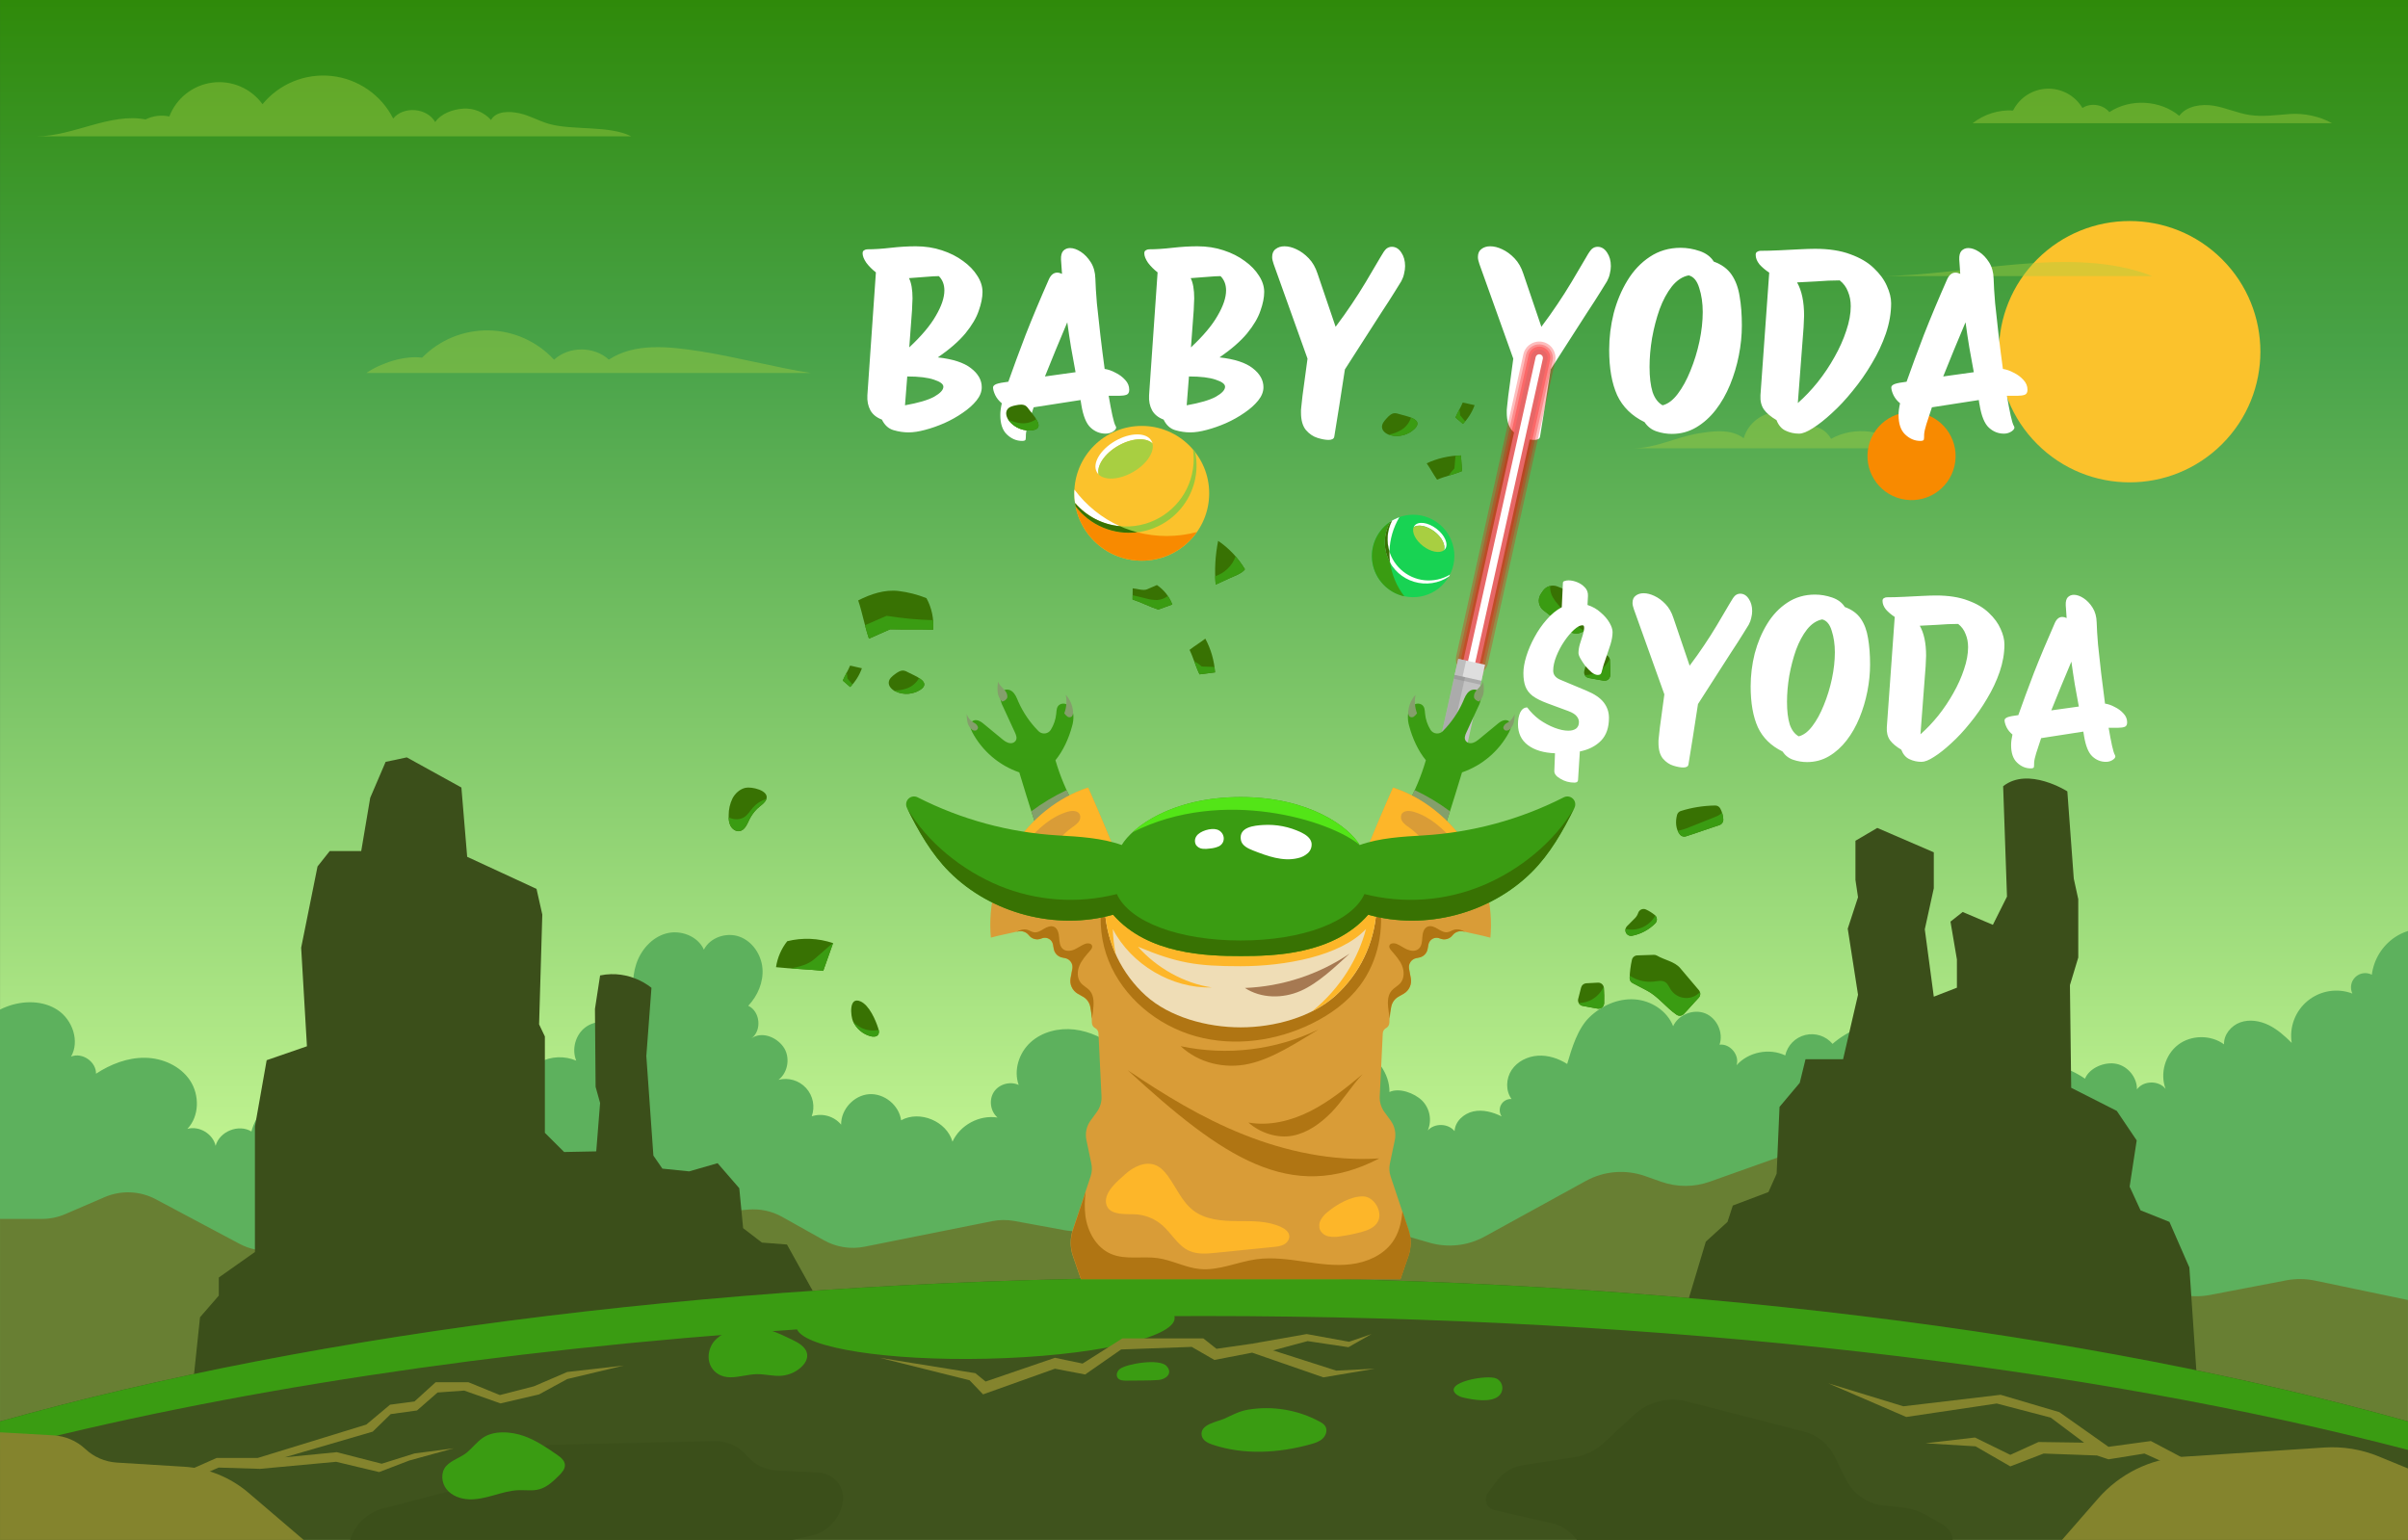 <svg width="1920" height="1228" viewBox="0 0 1920 1228" fill="none" xmlns="http://www.w3.org/2000/svg">
<rect x="0" y="0" width="1920" height="1228" fill="#333333" stroke="none"/>
<path d="M1920 0H0.023V1227.99H1920V0Z" fill="url(#paint0_linear_12_1636)"/>
<path d="M1920 1115.52V742.394C1916.22 743.581 1912.63 745.305 1909.35 747.513C1904.39 750.908 1900.2 755.315 1897.07 760.444C1893.93 765.573 1891.92 771.307 1891.16 777.268C1889.04 776.163 1886.63 775.753 1884.26 776.097C1881.9 776.441 1879.7 777.522 1877.99 779.185C1876.27 780.849 1875.12 783.01 1874.71 785.362C1874.29 787.715 1874.63 790.138 1875.67 792.288C1869.76 790.039 1863.37 789.383 1857.12 790.388C1850.88 791.392 1845.01 794.02 1840.11 798.009C1835.21 801.998 1831.44 807.206 1829.19 813.11C1826.94 819.015 1826.28 825.407 1827.29 831.645C1821.79 826.142 1815.91 820.839 1808.92 817.423C1801.93 814.008 1793.62 812.642 1786.29 815.251C1778.97 817.861 1773.04 825.006 1773.31 832.781C1762.77 825.037 1747.12 825.183 1736.72 833.119C1726.32 841.054 1722.07 856.097 1726.73 868.3C1721.31 861.393 1709.07 861.554 1703.89 868.669C1704.01 859.236 1696.76 850.249 1687.51 848.338C1678.27 846.427 1666.07 851.408 1662.45 860.157C1648.5 850.594 1631.74 845.971 1614.86 847.025C1597.97 848.08 1581.92 854.75 1569.27 865.975C1572.34 851.055 1562.35 836.196 1549.88 827.416C1536.8 818.252 1521.04 813.694 1505.08 814.461C1489.26 815.228 1473.11 822.005 1461.16 832.397C1458.56 829.314 1455.15 827.018 1451.31 825.768C1447.48 824.517 1443.37 824.362 1439.45 825.319C1435.53 826.276 1431.95 828.308 1429.12 831.185C1426.29 834.063 1424.33 837.672 1423.44 841.607C1410.66 835.513 1394.03 838.867 1384.62 849.443C1387.25 841.415 1379.43 831.975 1371.05 833.073C1374.35 823.517 1369 811.821 1359.6 808.068C1350.21 804.315 1338.26 809.088 1334.06 818.291C1329.3 806.011 1316.4 797.768 1303.26 796.916C1290.12 796.064 1276.99 801.897 1267.46 811.03C1257.93 820.163 1253.29 835.774 1249.57 848.43C1242.65 844.04 1234.42 841.323 1226.21 841.845C1218 842.367 1209.85 846.373 1205.3 853.211C1200.75 860.05 1200.36 869.728 1205.2 876.374C1203.54 876.273 1201.89 876.638 1200.43 877.428C1198.97 878.219 1197.76 879.403 1196.94 880.846C1196.12 882.289 1195.72 883.933 1195.79 885.591C1195.85 887.25 1196.38 888.856 1197.32 890.228C1190.33 886.812 1182.36 884.617 1174.76 886.267C1167.15 887.917 1160.17 894.234 1159.79 902.001C1154.7 895.715 1143.85 895.424 1138.45 901.425C1140.13 897.455 1140.59 893.076 1139.78 888.842C1138.98 884.608 1136.93 880.707 1133.91 877.633C1127.76 871.616 1115.65 867.149 1107.86 870.81C1108.08 855.913 1097.54 842.198 1084.06 835.874C1070.57 829.55 1054.74 829.734 1040.28 833.433C1025.83 837.133 1012.47 844.048 999.233 850.917C994.217 841.668 987.062 833.751 978.364 827.826C969.666 821.901 959.677 818.14 949.229 816.855C928.378 814.484 904.401 819.925 890.654 835.774C880.716 828.199 869.104 822.435 856.686 820.969C844.267 819.503 831.012 822.719 821.758 831.123C812.503 839.527 808.026 853.38 812.235 865.177C805.461 861.969 796.506 864.509 792.428 870.787C788.35 877.065 789.679 886.275 795.362 891.149C780.954 888.846 765.495 897.112 759.458 910.397C754.797 894.073 733.347 885.147 718.494 893.336C716.904 881.34 705.008 871.654 692.935 872.529C680.862 873.404 670.479 884.686 670.663 896.79C667.866 893.473 664.14 891.07 659.963 889.889C655.787 888.709 651.353 888.805 647.232 890.166C648.601 886.362 648.907 882.257 648.118 878.292C647.328 874.328 645.474 870.652 642.752 867.661C640.031 864.67 636.546 862.477 632.671 861.315C628.796 860.154 624.678 860.07 620.759 861.071C628.562 855.038 630.313 842.574 624.492 834.631C618.67 826.687 607.281 822.351 599.148 827.969C607.65 821.829 606.152 806.425 596.621 802.043C604.155 794.046 608.855 783.063 607.926 772.111C606.997 761.159 599.901 750.621 589.556 746.899C579.211 743.176 566.209 747.497 561.232 757.283C556.409 746.423 542.608 741.235 531.142 744.374C519.676 747.513 510.937 757.582 507.25 768.887C503.564 780.192 504.378 792.534 507.204 804.077C504.684 803.249 501.972 803.209 499.428 803.96C496.885 804.711 494.63 806.219 492.966 808.283C489.725 812.458 491.43 815.267 494.34 819.665C486.66 813.471 474.68 813.264 466.762 819.196C458.844 825.129 455.68 836.634 459.458 845.775C454.832 843.816 449.829 842.906 444.809 843.11C439.789 843.315 434.877 844.629 430.425 846.958C425.974 849.286 422.095 852.572 419.066 856.578C416.038 860.584 413.935 865.212 412.91 870.127C400.876 860.829 385.641 856.685 370.551 858.608C355.462 860.531 341.754 868.362 332.44 880.381C328.167 876.056 323.044 872.664 317.393 870.418C311.742 868.173 305.686 867.122 299.609 867.333C293.639 867.546 287.783 869.018 282.422 871.651C277.062 874.285 272.319 878.021 268.505 882.614C263.294 877.731 256.902 874.285 249.956 872.617C243.011 870.948 235.75 871.114 228.888 873.097C222.025 875.08 215.797 878.813 210.814 883.929C205.832 889.045 202.267 895.368 200.469 902.277C190.323 896.045 174.941 902.224 171.922 913.728C169.826 904.165 158.867 897.565 149.436 900.174C159.012 890.074 159.22 873.159 151.517 861.577C143.814 849.996 129.606 843.695 115.682 843.495C101.759 843.296 88.196 848.584 76.553 856.197C76.784 846.672 65.479 838.913 56.662 842.551C63.69 830.271 57.822 813.333 46.056 805.474C34.291 797.615 18.501 797.714 5.268 802.741C3.471 803.424 1.72 804.192 0 805.044V1157.82C627.855 1011.24 1286.32 996.579 1920 1115.52Z" fill="#5DB15D"/>
<path d="M0.023 971.981H33.415C39.833 971.985 46.183 970.68 52.077 968.143L83.396 954.635C89.887 951.837 96.925 950.534 103.989 950.824C111.052 951.113 117.96 952.988 124.199 956.309L190.961 991.843C198.988 996.125 208.084 997.991 217.149 997.216L596.606 964.544C606.013 963.731 615.448 965.763 623.685 970.377L657.039 989.065C666.839 994.551 678.279 996.359 689.295 994.161L791.084 973.792C796.943 972.619 802.971 972.57 808.848 973.646L848.944 981.014C852.236 981.618 855.583 981.875 858.928 981.782L1074.5 975.02C1080.54 974.83 1086.57 975.586 1092.38 977.261L1139.79 990.953C1154.51 995.204 1170.32 993.449 1183.75 986.072L1264.52 941.68C1271.65 937.761 1279.53 935.389 1287.64 934.718C1295.76 934.048 1303.92 935.094 1311.6 937.789L1324.65 942.394C1337.16 946.784 1350.79 946.754 1363.27 942.31L1470.5 904.127C1478.4 901.31 1486.82 900.243 1495.18 901.001C1503.53 901.759 1511.62 904.324 1518.89 908.517L1722.4 1025.9C1734.44 1032.85 1748.59 1035.23 1762.24 1032.61L1822.99 1020.97C1830.51 1019.53 1838.24 1019.59 1845.73 1021.16L1919.98 1036.66V1188.97H0.023V971.981Z" fill="#687F33"/>
<path d="M152.577 1116.1L159.489 1050.4L174.464 1033.14V1018.71L203.264 998.375V898.386L212.626 845.429L244.736 834.324L240.128 755.725L253.183 690.933L262.906 678.654H288.019L295.185 636.188L307.473 607.53L324.368 603.954L367.891 627.976L372.498 683.235L427.794 708.816L432.402 729.285L429.844 816.848L434.452 826.503V903.336L449.812 918.64L475.409 918.126L478.481 879.529L474.895 866.658L474.388 804.537L478.481 777.844C502.542 772.817 519.438 787.722 519.438 787.722L515.345 842.091L520.974 921.488L528.147 931.902L549.52 934.074L572.176 927.551L589.456 947.506L592.528 979.356L607.504 990.869L627.471 992.404L650.511 1033.85L152.577 1116.1Z" fill="#3B4F1A"/>
<path d="M1344.01 1043.83L1360.13 990.102L1377.41 974.368L1381.64 961.321L1410.05 950.576L1416.58 935.993L1418.89 882.653L1435.01 863.466L1439.62 844.662H1469.57L1481.48 793.24L1473.28 740.544L1481.48 715.47L1479.43 701.655V670.442L1496.84 660.211L1541.9 679.651V708.31L1534.72 741.051L1541.9 794.775L1560.33 787.614V765.104L1555.2 734.911L1564.93 727.236L1589 737.474L1600.26 714.956L1597.19 626.956C1617.16 611.092 1648.38 631.046 1648.38 631.046L1653.51 700.635L1657.09 717.005V763.569L1650.44 785.565L1651.46 867.433L1687.81 885.853L1703.68 909.392L1698.05 946.232L1706.75 965.158L1729.79 974.368L1745.67 1010.7L1751.81 1101.26L1344.01 1043.83Z" fill="#3B4F1A"/>
<path d="M1771.77 354.121C1812.49 313.43 1812.49 247.458 1771.77 206.767C1731.06 166.077 1665.04 166.077 1624.33 206.767C1583.61 247.458 1583.61 313.43 1624.33 354.121C1665.04 394.811 1731.06 394.811 1771.77 354.121Z" fill="#FBC22C"/>
<g opacity="0.4">
<path d="M503.272 108.684H29.421C58.313 108.684 87.689 89.758 116.058 95.246C121.929 92.335 128.612 91.497 135.02 92.866C137.767 85.704 142.397 79.416 148.423 74.666C154.449 69.916 161.646 66.88 169.256 65.879C176.865 64.877 184.603 65.948 191.654 68.977C198.705 72.006 204.807 76.881 209.316 83.088C215.917 75.051 224.42 68.786 234.055 64.86C243.69 60.934 254.153 59.472 264.495 60.606C274.838 61.74 284.735 65.434 293.289 71.354C301.843 77.274 308.785 85.232 313.486 94.509C321.872 84.362 340.465 85.936 347.024 97.349C351.563 90.487 361.278 87.141 369.488 86.604C373.607 86.358 377.729 87.048 381.544 88.622C385.358 90.196 388.767 92.612 391.514 95.691C395.576 88.422 405.983 88.561 414.131 90.318C422.279 92.076 429.614 96.458 437.624 98.761C456.593 104.156 485.669 99.774 503.272 108.684Z" fill="#A8CF41"/>
<path d="M646.471 297.426H292.121C303.687 289.413 322.618 283.327 336.557 285.215C343.445 278.188 351.693 272.635 360.797 268.895C369.902 265.154 379.673 263.304 389.515 263.457C399.358 263.61 409.066 265.763 418.05 269.784C427.033 273.806 435.104 279.612 441.771 286.85C453.506 275.982 473.666 275.944 485.447 286.773C506.313 273.088 533.569 276.35 558.237 280.126C585.278 284.271 619.4 293.281 646.471 297.426Z" fill="#A8CF41"/>
<path d="M1302.16 357.467H1519.5C1504.14 342.777 1478.44 339.43 1459.99 349.937C1458.21 346.586 1455.47 343.841 1452.13 342.051C1448.78 340.262 1444.97 339.51 1441.2 339.891C1437.93 335.648 1433.55 332.393 1428.54 330.484C1423.53 328.576 1418.1 328.09 1412.83 329.079C1407.57 330.068 1402.68 332.494 1398.71 336.089C1394.73 339.684 1391.84 344.307 1390.33 349.446C1380.14 341.771 1365.95 343.59 1353.38 345.762C1335.74 348.809 1320.07 357.467 1302.16 357.467Z" fill="#A8CF41"/>
<path d="M1498.54 220.147H1716.11C1651.72 194.943 1567.68 220.147 1498.54 220.147Z" fill="#A8CF41"/>
<path d="M1859.33 98.239H1572.87C1582.03 91.056 1593.5 87.455 1605.12 88.108C1607.66 83.052 1611.51 78.77 1616.27 75.713C1621.03 72.655 1626.52 70.934 1632.18 70.73C1637.83 70.526 1643.44 71.846 1648.41 74.553C1653.38 77.259 1657.53 81.252 1660.42 86.112C1667.04 81.745 1676.88 83.257 1681.88 89.413C1698.5 78.415 1722.26 79.673 1737.62 92.367C1743.32 84.447 1755.41 82.705 1765.05 84.301C1774.69 85.897 1783.74 90.126 1793.39 91.654C1804.14 93.35 1815.1 91.654 1825.97 90.886C1836.83 90.119 1849.94 92.774 1859.33 98.239Z" fill="#A8CF41"/>
</g>
<path d="M1920 1227.99V1133.46C1666.6 1062.18 1329.74 1018.71 960.011 1018.71C590.285 1018.71 253.46 1062.21 0.023 1133.46V1227.99H1920Z" fill="#3F531D"/>
<path d="M1799.46 1179.08L1771.82 1183.65L1752.62 1179.08L1741.1 1162.93L1714.98 1149.12L1681.19 1153.72L1642.03 1126.09L1595.18 1112.24L1517.61 1121.41L1457.71 1103.07L1519.92 1129.93L1592.11 1119.19L1635.11 1130.44L1661.73 1150.4L1625.38 1149.89L1602.89 1160.12L1574.7 1146.3L1535.28 1150.91L1575.21 1153.34L1602.89 1169.33L1629.48 1159.09L1671.98 1160.63L1681.19 1163.7L1709.86 1159.09L1735.97 1170.86L1743.14 1184.17L1773.86 1191.58L1797.41 1185.96L1836.33 1210.26L1901.61 1212.54V1203.61H1840.17L1799.46 1179.08Z" fill="#84842D"/>
<path d="M174.303 1170.28L207.327 1171.3L267.998 1165.67L302.304 1173.86L326.365 1164.65L361.693 1154.93L330.466 1159.02L304.354 1167.21L268.512 1158L227.041 1162.09L297.181 1141.63L311.52 1127.64L332.509 1124.74L348.898 1110.41L370.141 1108.88L399.071 1119.11L429.79 1111.95L452.316 1099.67L497.374 1088.92L452.316 1094.04L425.697 1105.48L398.556 1112.46L373.474 1102.22H347.362L330.466 1117.57L311.005 1120.14L292.067 1135.99L205.537 1162.6H172.767L110.306 1190.23L72.16 1214.05V1223.46L113.378 1196.89L174.303 1170.28Z" fill="#84842D"/>
<path d="M1920 1171L1896.78 1161.44C1883.02 1155.76 1868.14 1153.32 1853.28 1154.29L1740.08 1161.68C1727.25 1162.52 1714.73 1165.89 1703.21 1171.58C1691.7 1177.28 1681.42 1185.19 1672.98 1194.87L1644.08 1227.99H1920V1171Z" fill="#84842D"/>
<path d="M1549.34 1215.96L1536.9 1208.75C1530.47 1205.02 1523.31 1202.7 1515.91 1201.95L1501.67 1200.49C1495.41 1199.86 1489.42 1197.65 1484.24 1194.07C1479.07 1190.5 1474.88 1185.68 1472.08 1180.06L1462.61 1161.1C1460.22 1156.33 1456.84 1152.12 1452.69 1148.76C1448.54 1145.41 1443.72 1142.98 1438.55 1141.65L1345 1117.53C1337.67 1115.64 1329.97 1115.62 1322.63 1117.48C1315.28 1119.34 1308.53 1123.01 1302.97 1128.17L1278.81 1150.58C1272.17 1156.73 1263.84 1160.74 1254.89 1162.1L1214.82 1168.24C1206.09 1169.57 1198.25 1174.31 1193.02 1181.42L1186.45 1190.34C1185.58 1191.52 1185.02 1192.9 1184.81 1194.36C1184.61 1195.81 1184.77 1197.29 1185.28 1198.67C1185.79 1200.05 1186.64 1201.28 1187.75 1202.24C1188.85 1203.21 1190.18 1203.89 1191.61 1204.22L1237.77 1214.78C1244.43 1216.29 1250.43 1219.9 1254.88 1225.08L1257.38 1227.97H1557.04C1556.81 1225.5 1555.99 1223.12 1554.65 1221.03C1553.31 1218.94 1551.49 1217.2 1549.34 1215.96Z" fill="#3B4F1A"/>
<path d="M671.9 1198.34C672.425 1195.49 672.334 1192.55 671.632 1189.73C670.931 1186.92 669.635 1184.28 667.832 1182C666.029 1179.73 663.76 1177.86 661.176 1176.53C658.593 1175.2 655.756 1174.44 652.853 1174.29L619.3 1172.63C614.77 1172.4 610.334 1171.25 606.27 1169.24C602.205 1167.22 598.599 1164.4 595.677 1160.93C592.496 1157.16 588.509 1154.15 584.011 1152.12C579.512 1150.09 574.615 1149.09 569.68 1149.2L440.412 1152.1C435.954 1152.19 431.602 1153.47 427.794 1155.79C423.986 1158.1 420.857 1161.38 418.724 1165.3C417.063 1168.34 414.794 1171.01 412.058 1173.14C409.322 1175.28 406.178 1176.82 402.819 1177.69L305.407 1202.9C299.253 1204.5 293.611 1207.64 289.017 1212.03C284.423 1216.42 281.031 1221.91 279.165 1227.98H631.711L646.441 1224.72C652.808 1223.31 658.619 1220.06 663.147 1215.37C667.674 1210.68 670.719 1204.75 671.9 1198.34Z" fill="#3B4F1A"/>
<path d="M960.011 1018.71C590.285 1018.71 253.46 1062.18 0.023 1133.46V1156.19C176.914 1109.9 394.478 1076.22 635.489 1060.1C642.401 1074.92 707.45 1085.23 786.384 1083.48C869.703 1081.63 936.956 1067.03 936.603 1050.89C936.587 1050.42 936.518 1049.96 936.396 1049.51C944.255 1049.46 952.127 1049.44 960.011 1049.44C1329.74 1049.44 1666.6 1089.88 1920 1156.19V1133.46C1666.6 1062.21 1329.74 1018.71 960.011 1018.71Z" fill="#3A9C12"/>
<path d="M355.687 1169.15C351.24 1174.18 351.924 1182.44 356.14 1187.67C360.356 1192.9 367.276 1195.34 373.988 1195.6C380.7 1195.87 387.313 1194.15 393.779 1192.34C400.246 1190.52 406.758 1188.57 413.47 1188.31C419.046 1188.1 424.76 1189.08 430.136 1187.55C436.28 1185.83 441.034 1181.21 445.549 1176.8C448.03 1174.35 450.703 1171.43 450.419 1167.94C450.134 1164.46 446.932 1161.95 444.013 1159.95C435.673 1154.21 427.202 1148.43 417.648 1145.07C407.664 1141.57 393.426 1140.27 384.364 1146.98C379.955 1150.24 376.515 1154.65 372.329 1158.22C367.307 1162.41 360.026 1164.24 355.687 1169.15Z" fill="#3A9C12"/>
<path d="M1093.58 1063.81L1075.67 1069.95L1041.88 1063.81L998.376 1071.48L1010.13 1078.13L1042.64 1069.43L1075.15 1074.29L1093.58 1063.81Z" fill="#84842D"/>
<path d="M998.377 1071.48L969.938 1075.57L959.439 1067.25H894.928L863.187 1087.34L841.169 1082.73L785.874 1101.67L777.687 1095.01L701.395 1082.73L773.079 1100.65L783.831 1111.9L841.169 1091.44L865.238 1096.04L893.907 1076.09L950.223 1074.04L968.31 1084.46L998.377 1078.64L1055.18 1098.34L1096.14 1091.44L1065.42 1092.97L998.377 1071.48Z" fill="#84842D"/>
<path d="M1052.11 1133.57C1053.91 1134.55 1055.75 1135.66 1056.78 1137.41C1058.59 1140.48 1057.27 1144.67 1054.66 1147.13C1052.06 1149.58 1048.52 1150.72 1045.04 1151.68C1019.57 1158.75 991.971 1160.4 966.896 1152.03C963.172 1150.79 959.009 1148.76 958.203 1144.92C956.26 1135.77 970.59 1133.83 976.143 1131.32C982.663 1128.36 987.985 1125.3 995.228 1124.08C1014.72 1120.87 1034.72 1124.21 1052.11 1133.57Z" fill="#3A9C12"/>
<path d="M1161.3 1111.99C1163.09 1113.31 1165.15 1114.19 1167.34 1114.57C1174.48 1116.24 1188.21 1118.59 1194.58 1113.55C1195.71 1112.68 1196.6 1111.54 1197.18 1110.24C1197.75 1108.93 1197.99 1107.5 1197.86 1106.08C1197.73 1104.66 1197.24 1103.3 1196.45 1102.12C1195.65 1100.94 1194.56 1099.98 1193.29 1099.33C1186.16 1095.77 1149.79 1102.37 1161.3 1111.99Z" fill="#3A9C12"/>
<path d="M892.947 1091.61C890.811 1093.22 889.621 1096.41 891.103 1098.64C892.586 1100.86 895.711 1101.02 898.338 1100.94C906.786 1100.77 915.318 1101.03 923.682 1100.43C929.427 1100.03 935.617 1095.23 930.133 1089.29C924.419 1083.09 898.515 1087.43 892.947 1091.61Z" fill="#3A9C12"/>
<path d="M582.387 1098.28C589.514 1098.28 596.472 1095.88 603.599 1095.79C610.157 1095.71 616.655 1097.6 623.198 1097.05C628.894 1096.55 634.28 1094.24 638.558 1090.45C641.453 1087.87 643.88 1084.31 643.612 1080.42C643.197 1074.55 637.153 1070.97 631.846 1068.42C622.161 1063.76 612.208 1059.03 601.502 1058.1C590.796 1057.16 572.587 1062.17 567.226 1072.87C560.998 1085.35 568.355 1098.27 582.387 1098.28Z" fill="#3A9C12"/>
<path d="M146.801 1169.6L93.165 1166.3C83.773 1165.72 74.878 1161.88 68.013 1155.45C61.098 1148.98 52.129 1145.13 42.669 1144.59L0.023 1142.15V1227.99H242.14L198.057 1190.32C183.676 1178.04 165.684 1170.77 146.801 1169.6Z" fill="#84842D"/>
<path d="M1558.35 371.757C1562.81 352.883 1551.11 333.972 1532.22 329.517C1513.34 325.063 1494.41 336.752 1489.96 355.626C1485.5 374.5 1497.19 393.411 1516.08 397.866C1534.97 402.32 1553.89 390.631 1558.35 371.757Z" fill="#F88A00"/>
<path d="M724.392 344.798C720.525 344.798 716.525 344.198 712.392 342.998C708.392 341.798 705.325 338.998 703.192 334.598C698.925 332.998 695.858 330.531 693.992 327.198C692.125 323.731 691.325 319.731 691.592 315.198L698.392 217.198C695.458 214.931 692.925 212.398 690.792 209.598C688.792 206.665 687.792 204.131 687.792 201.998C687.792 200.798 688.192 199.998 688.992 199.598C689.792 199.065 690.658 198.798 691.592 198.798C697.058 198.798 703.258 198.398 710.192 197.598C717.258 196.798 723.925 196.398 730.192 196.398C737.658 196.398 744.592 197.465 750.992 199.598C757.525 201.731 763.192 204.598 767.992 208.198C772.792 211.665 776.525 215.531 779.192 219.798C781.992 224.065 783.392 228.398 783.392 232.798C783.392 237.198 782.392 242.198 780.392 247.798C778.525 253.398 774.992 259.398 769.792 265.798C764.592 272.065 757.258 278.465 747.792 284.998C759.792 286.331 768.592 289.198 774.192 293.598C779.925 297.998 782.792 303.065 782.792 308.798C782.792 312.398 781.392 315.931 778.592 319.398C775.792 322.865 772.125 326.131 767.592 329.198C763.192 332.265 758.325 334.998 752.992 337.398C747.792 339.665 742.658 341.465 737.592 342.798C732.658 344.131 728.258 344.798 724.392 344.798ZM727.192 247.398L724.992 276.998C734.725 267.931 741.792 259.531 746.192 251.798C750.725 244.065 752.992 237.331 752.992 231.598C752.992 226.931 751.525 223.131 748.592 220.198C746.058 220.198 742.525 220.398 737.992 220.798C733.592 221.065 729.192 221.398 724.792 221.798C726.658 225.531 727.592 230.931 727.592 237.998C727.592 239.331 727.525 240.798 727.392 242.398C727.392 243.998 727.325 245.665 727.192 247.398ZM752.192 308.398C752.192 306.265 749.725 304.398 744.792 302.798C739.858 301.065 732.725 300.198 723.392 300.198L721.592 323.198C732.125 321.331 739.858 319.065 744.792 316.398C749.725 313.598 752.192 310.931 752.192 308.398ZM814.985 351.598C810.452 351.598 806.385 349.865 802.785 346.398C799.319 343.065 797.585 337.931 797.585 330.998C797.585 328.198 797.985 325.065 798.785 321.598C796.519 319.731 794.785 317.598 793.585 315.198C792.385 312.665 791.785 310.531 791.785 308.798C791.919 307.731 792.852 306.865 794.585 306.198C796.452 305.531 799.585 304.931 803.985 304.398C807.985 293.065 812.585 280.598 817.785 266.998C823.119 253.398 829.319 238.598 836.385 222.598C837.985 219.131 840.185 217.398 842.985 217.398C844.185 217.398 845.452 217.731 846.785 218.398C846.519 214.531 846.252 210.731 845.985 206.998C845.852 203.798 846.452 201.465 847.785 199.998C849.252 198.531 851.052 197.798 853.185 197.798C855.852 197.798 858.719 198.798 861.785 200.798C864.852 202.798 867.519 205.598 869.785 209.198C872.052 212.798 873.252 217.131 873.385 222.198C873.519 227.265 873.919 233.798 874.585 241.798C875.385 249.665 876.319 258.198 877.385 267.398C878.452 276.465 879.585 285.398 880.785 294.198C883.585 294.598 886.452 295.598 889.385 297.198C892.452 298.665 895.052 300.598 897.185 302.998C899.319 305.265 900.385 307.865 900.385 310.798C900.385 312.931 899.652 314.265 898.185 314.798C896.719 315.331 894.852 315.598 892.585 315.598H887.785C887.119 315.598 886.452 315.598 885.785 315.598C885.252 315.598 884.652 315.598 883.985 315.598C885.052 321.865 886.052 327.131 886.985 331.398C887.919 335.665 888.785 338.465 889.585 339.798C890.385 341.131 889.852 342.465 887.985 343.798C886.119 345.131 883.985 345.798 881.585 345.798C877.052 345.798 873.052 344.198 869.585 340.998C866.119 337.798 863.652 331.731 862.185 322.798C861.919 321.598 861.719 320.331 861.585 318.998L824.185 324.798C822.719 329.331 821.252 333.798 819.785 338.198C818.719 341.665 818.119 344.398 817.985 346.398C817.985 348.398 817.919 349.731 817.785 350.398C817.652 351.198 816.719 351.598 814.985 351.598ZM850.985 256.998C847.785 264.465 844.719 271.798 841.785 278.998C838.852 286.198 835.985 293.265 833.185 300.198L857.585 296.798C856.385 290.131 855.185 283.531 853.985 276.998C852.919 270.465 851.919 263.798 850.985 256.998ZM949.001 344.798C945.134 344.798 941.134 344.198 937.001 342.998C933.001 341.798 929.934 338.998 927.801 334.598C923.534 332.998 920.468 330.531 918.601 327.198C916.734 323.731 915.934 319.731 916.201 315.198L923.001 217.198C920.068 214.931 917.534 212.398 915.401 209.598C913.401 206.665 912.401 204.131 912.401 201.998C912.401 200.798 912.801 199.998 913.601 199.598C914.401 199.065 915.268 198.798 916.201 198.798C921.668 198.798 927.868 198.398 934.801 197.598C941.868 196.798 948.534 196.398 954.801 196.398C962.268 196.398 969.201 197.465 975.601 199.598C982.134 201.731 987.801 204.598 992.601 208.198C997.401 211.665 1001.13 215.531 1003.8 219.798C1006.6 224.065 1008 228.398 1008 232.798C1008 237.198 1007 242.198 1005 247.798C1003.13 253.398 999.601 259.398 994.401 265.798C989.201 272.065 981.868 278.465 972.401 284.998C984.401 286.331 993.201 289.198 998.801 293.598C1004.53 297.998 1007.4 303.065 1007.4 308.798C1007.4 312.398 1006 315.931 1003.2 319.398C1000.4 322.865 996.734 326.131 992.201 329.198C987.801 332.265 982.934 334.998 977.601 337.398C972.401 339.665 967.268 341.465 962.201 342.798C957.268 344.131 952.868 344.798 949.001 344.798ZM951.801 247.398L949.601 276.998C959.334 267.931 966.401 259.531 970.801 251.798C975.334 244.065 977.601 237.331 977.601 231.598C977.601 226.931 976.134 223.131 973.201 220.198C970.668 220.198 967.134 220.398 962.601 220.798C958.201 221.065 953.801 221.398 949.401 221.798C951.268 225.531 952.201 230.931 952.201 237.998C952.201 239.331 952.134 240.798 952.001 242.398C952.001 243.998 951.934 245.665 951.801 247.398ZM976.801 308.398C976.801 306.265 974.334 304.398 969.401 302.798C964.468 301.065 957.334 300.198 948.001 300.198L946.201 323.198C956.734 321.331 964.468 319.065 969.401 316.398C974.334 313.598 976.801 310.931 976.801 308.398ZM1059.34 350.798C1056.94 350.798 1054.01 350.265 1050.54 349.198C1047.07 348.131 1044.01 346.065 1041.34 342.998C1038.67 339.798 1037.34 335.131 1037.34 328.998C1037.34 328.331 1037.34 327.665 1037.34 326.998C1037.34 326.331 1037.41 325.598 1037.54 324.798C1037.81 321.865 1038.14 318.798 1038.54 315.598C1038.94 312.398 1039.47 308.465 1040.14 303.798C1040.81 299.131 1041.61 293.198 1042.54 285.998L1015.54 210.598C1014.74 208.331 1014.34 206.465 1014.34 204.998C1014.34 202.065 1015.27 199.931 1017.14 198.598C1019.01 197.131 1021.34 196.398 1024.14 196.398C1027.21 196.398 1030.41 197.198 1033.74 198.798C1037.21 200.398 1040.47 202.798 1043.54 205.998C1046.61 209.198 1048.94 213.265 1050.54 218.198L1064.94 260.598C1069.74 254.198 1074.01 248.198 1077.74 242.598C1081.61 236.865 1085.34 230.998 1088.94 224.998C1092.54 218.998 1096.47 212.331 1100.74 204.998C1102.61 201.665 1104.14 199.465 1105.34 198.398C1106.67 197.331 1108.14 196.798 1109.74 196.798C1112.81 196.798 1115.34 198.331 1117.34 201.398C1119.34 204.331 1120.34 207.931 1120.34 212.198C1120.34 214.065 1120.07 216.065 1119.54 218.198C1119.14 220.198 1118.41 222.198 1117.34 224.198C1116.67 225.265 1114.94 228.065 1112.14 232.598C1109.34 237.131 1105.74 242.731 1101.34 249.398C1097.07 256.065 1092.41 263.331 1087.34 271.198C1082.27 279.065 1077.27 286.865 1072.34 294.598C1070.87 304.331 1069.41 313.798 1067.94 322.998C1066.47 332.065 1065.14 340.331 1063.94 347.798C1063.81 348.998 1063.27 349.798 1062.34 350.198C1061.54 350.598 1060.54 350.798 1059.34 350.798ZM1223.4 350.798C1221 350.798 1218.07 350.265 1214.6 349.198C1211.14 348.131 1208.07 346.065 1205.4 342.998C1202.74 339.798 1201.4 335.131 1201.4 328.998C1201.4 328.331 1201.4 327.665 1201.4 326.998C1201.4 326.331 1201.47 325.598 1201.6 324.798C1201.87 321.865 1202.2 318.798 1202.6 315.598C1203 312.398 1203.54 308.465 1204.2 303.798C1204.87 299.131 1205.67 293.198 1206.6 285.998L1179.6 210.598C1178.8 208.331 1178.4 206.465 1178.4 204.998C1178.4 202.065 1179.34 199.931 1181.2 198.598C1183.07 197.131 1185.4 196.398 1188.2 196.398C1191.27 196.398 1194.47 197.198 1197.8 198.798C1201.27 200.398 1204.54 202.798 1207.6 205.998C1210.67 209.198 1213 213.265 1214.6 218.198L1229 260.598C1233.8 254.198 1238.07 248.198 1241.8 242.598C1245.67 236.865 1249.4 230.998 1253 224.998C1256.6 218.998 1260.54 212.331 1264.8 204.998C1266.67 201.665 1268.2 199.465 1269.4 198.398C1270.74 197.331 1272.2 196.798 1273.8 196.798C1276.87 196.798 1279.4 198.331 1281.4 201.398C1283.4 204.331 1284.4 207.931 1284.4 212.198C1284.4 214.065 1284.14 216.065 1283.6 218.198C1283.2 220.198 1282.47 222.198 1281.4 224.198C1280.74 225.265 1279 228.065 1276.2 232.598C1273.4 237.131 1269.8 242.731 1265.4 249.398C1261.14 256.065 1256.47 263.331 1251.4 271.198C1246.34 279.065 1241.34 286.865 1236.4 294.598C1234.94 304.331 1233.47 313.798 1232 322.998C1230.54 332.065 1229.2 340.331 1228 347.798C1227.87 348.998 1227.34 349.798 1226.4 350.198C1225.6 350.598 1224.6 350.798 1223.4 350.798ZM1333.06 345.998C1328.92 345.998 1324.86 345.331 1320.86 343.998C1316.86 342.665 1313.66 340.198 1311.26 336.598C1301.12 331.665 1293.86 324.531 1289.46 315.198C1285.19 305.731 1283.06 293.665 1283.06 278.998C1283.06 269.131 1284.26 259.398 1286.66 249.798C1289.19 240.198 1292.86 231.465 1297.66 223.598C1302.46 215.731 1308.39 209.465 1315.46 204.798C1322.66 199.998 1330.86 197.598 1340.06 197.598C1345.12 197.598 1350.19 198.465 1355.26 200.198C1360.32 201.931 1364.06 204.731 1366.46 208.598C1372.72 210.865 1377.46 214.331 1380.66 218.998C1383.86 223.665 1385.99 229.398 1387.06 236.198C1388.26 242.998 1388.86 250.798 1388.86 259.598C1388.86 267.331 1388.06 275.265 1386.46 283.398C1384.86 291.531 1382.52 299.331 1379.46 306.798C1376.39 314.265 1372.59 320.931 1368.06 326.798C1363.52 332.665 1358.32 337.331 1352.46 340.798C1346.59 344.265 1340.12 345.998 1333.06 345.998ZM1325.66 323.198C1329.92 322.131 1333.92 319.131 1337.66 314.198C1341.52 309.131 1344.92 302.931 1347.86 295.598C1350.92 288.131 1353.32 280.331 1355.06 272.198C1356.79 263.931 1357.66 256.131 1357.66 248.798C1357.66 241.731 1356.72 235.331 1354.86 229.598C1353.12 223.865 1350.32 220.531 1346.46 219.598C1341.52 220.531 1337.06 223.465 1333.06 228.398C1329.19 233.331 1325.92 239.398 1323.26 246.598C1320.72 253.798 1318.72 261.465 1317.26 269.598C1315.92 277.598 1315.26 285.265 1315.26 292.598C1315.26 300.731 1316.06 307.398 1317.66 312.598C1319.39 317.665 1322.06 321.198 1325.66 323.198ZM1434.48 345.798C1430.62 345.798 1427.02 344.998 1423.68 343.398C1420.48 341.931 1418.08 339.131 1416.48 334.998C1411.95 332.331 1408.62 329.531 1406.48 326.598C1404.35 323.531 1403.42 319.731 1403.68 315.198L1410.68 217.398C1407.62 215.398 1405.02 213.198 1402.88 210.798C1400.88 208.265 1399.88 205.731 1399.88 203.198C1399.88 201.998 1400.28 201.198 1401.08 200.798C1401.88 200.265 1402.75 199.998 1403.68 199.998C1408.08 199.998 1413.08 199.865 1418.68 199.598C1424.28 199.331 1429.62 199.065 1434.68 198.798C1439.88 198.531 1444.08 198.398 1447.28 198.398C1458.35 198.398 1467.75 199.865 1475.48 202.798C1483.22 205.598 1489.42 209.265 1494.08 213.798C1498.88 218.331 1502.35 223.065 1504.48 227.998C1506.75 232.931 1507.88 237.531 1507.88 241.798C1507.88 249.665 1506.48 257.731 1503.68 265.998C1500.88 274.131 1497.15 282.065 1492.48 289.798C1487.95 297.531 1482.88 304.798 1477.28 311.598C1471.82 318.398 1466.28 324.331 1460.68 329.398C1455.22 334.465 1450.15 338.465 1445.48 341.398C1440.95 344.331 1437.28 345.798 1434.48 345.798ZM1438.08 260.998L1433.48 321.398C1438.95 316.598 1444.22 311.065 1449.28 304.798C1454.35 298.398 1458.82 291.731 1462.68 284.798C1466.68 277.731 1469.82 270.731 1472.08 263.798C1474.48 256.731 1475.68 250.198 1475.68 244.198C1475.68 239.931 1474.95 236.065 1473.48 232.598C1472.15 228.998 1469.95 225.998 1466.88 223.598C1461.02 223.598 1454.82 223.865 1448.28 224.398C1441.75 224.798 1436.62 225.065 1432.88 225.198C1436.62 231.731 1438.48 240.598 1438.48 251.798C1438.48 253.265 1438.42 254.798 1438.28 256.398C1438.28 257.865 1438.22 259.398 1438.08 260.998ZM1531.2 351.598C1526.66 351.598 1522.6 349.865 1519 346.398C1515.53 343.065 1513.8 337.931 1513.8 330.998C1513.8 328.198 1514.2 325.065 1515 321.598C1512.73 319.731 1511 317.598 1509.8 315.198C1508.6 312.665 1508 310.531 1508 308.798C1508.13 307.731 1509.06 306.865 1510.8 306.198C1512.66 305.531 1515.8 304.931 1520.2 304.398C1524.2 293.065 1528.8 280.598 1534 266.998C1539.33 253.398 1545.53 238.598 1552.6 222.598C1554.2 219.131 1556.4 217.398 1559.2 217.398C1560.4 217.398 1561.66 217.731 1563 218.398C1562.73 214.531 1562.46 210.731 1562.2 206.998C1562.06 203.798 1562.66 201.465 1564 199.998C1565.46 198.531 1567.26 197.798 1569.4 197.798C1572.06 197.798 1574.93 198.798 1578 200.798C1581.06 202.798 1583.73 205.598 1586 209.198C1588.26 212.798 1589.46 217.131 1589.6 222.198C1589.73 227.265 1590.13 233.798 1590.8 241.798C1591.6 249.665 1592.53 258.198 1593.6 267.398C1594.66 276.465 1595.8 285.398 1597 294.198C1599.8 294.598 1602.66 295.598 1605.6 297.198C1608.66 298.665 1611.26 300.598 1613.4 302.998C1615.53 305.265 1616.6 307.865 1616.6 310.798C1616.6 312.931 1615.86 314.265 1614.4 314.798C1612.93 315.331 1611.06 315.598 1608.8 315.598H1604C1603.33 315.598 1602.66 315.598 1602 315.598C1601.46 315.598 1600.86 315.598 1600.2 315.598C1601.26 321.865 1602.26 327.131 1603.2 331.398C1604.13 335.665 1605 338.465 1605.8 339.798C1606.6 341.131 1606.06 342.465 1604.2 343.798C1602.33 345.131 1600.2 345.798 1597.8 345.798C1593.26 345.798 1589.26 344.198 1585.8 340.998C1582.33 337.798 1579.86 331.731 1578.4 322.798C1578.13 321.598 1577.93 320.331 1577.8 318.998L1540.4 324.798C1538.93 329.331 1537.46 333.798 1536 338.198C1534.93 341.665 1534.33 344.398 1534.2 346.398C1534.2 348.398 1534.13 349.731 1534 350.398C1533.86 351.198 1532.93 351.598 1531.2 351.598ZM1567.2 256.998C1564 264.465 1560.93 271.798 1558 278.998C1555.06 286.198 1552.2 293.265 1549.4 300.198L1573.8 296.798C1572.6 290.131 1571.4 283.531 1570.2 276.998C1569.13 270.465 1568.13 263.798 1567.2 256.998Z" fill="white"/>
<path d="M1152 623.946C1154.82 624.574 1157.78 624.055 1160.23 622.501C1162.67 620.947 1164.4 618.486 1165.03 615.659L1184.05 530.099L1162.74 525.354L1143.7 610.914C1143.08 613.742 1143.6 616.703 1145.15 619.146C1146.71 621.59 1149.17 623.316 1152 623.946Z" fill="#C2C2C2"/>
<path opacity="0.26" d="M1186.49 528.627L1239.95 288.342C1241.5 281.388 1237.27 274.359 1230.34 272.704C1228.67 272.306 1226.93 272.244 1225.23 272.523C1223.53 272.802 1221.91 273.416 1220.45 274.328C1218.99 275.241 1217.72 276.434 1216.73 277.839C1215.73 279.244 1215.03 280.832 1214.65 282.512L1161.16 523.005C1160.42 526.366 1161.04 529.885 1162.88 532.79C1164.73 535.694 1167.66 537.747 1171.02 538.498C1174.38 539.237 1177.89 538.612 1180.79 536.762C1183.7 534.912 1185.74 531.986 1186.49 528.627Z" fill="#F70000"/>
<path opacity="0.26" d="M1182.09 538.806L1237.96 287.704C1238.55 284.9 1238.01 281.976 1236.46 279.567C1234.91 277.158 1232.47 275.458 1229.67 274.836C1226.87 274.213 1223.94 274.719 1221.52 276.243C1219.09 277.767 1217.36 280.186 1216.71 282.976L1160.84 534.078L1182.09 538.806Z" fill="#F70000"/>
<path opacity="0.26" d="M1180.5 536.305L1235.91 287.25C1236.19 286.115 1236.23 284.936 1236.05 283.783C1235.86 282.63 1235.45 281.526 1234.83 280.534C1234.21 279.543 1233.4 278.685 1232.45 278.01C1231.5 277.335 1230.42 276.857 1229.28 276.603C1228.14 276.349 1226.96 276.325 1225.81 276.533C1224.66 276.74 1223.57 277.174 1222.59 277.81C1221.61 278.446 1220.76 279.271 1220.11 280.236C1219.45 281.202 1218.99 282.288 1218.76 283.433L1163.35 532.478L1180.5 536.305Z" fill="#F70000"/>
<path d="M1228.79 278.811C1229.65 279.001 1230.46 279.358 1231.18 279.862C1231.9 280.366 1232.51 281.007 1232.98 281.748C1233.45 282.489 1233.78 283.316 1233.93 284.181C1234.08 285.047 1234.06 285.933 1233.87 286.791L1178.9 533.8L1165.84 530.901L1220.8 283.892C1220.99 283.034 1221.35 282.221 1221.86 281.501C1222.36 280.781 1223 280.168 1223.74 279.696C1224.48 279.224 1225.31 278.903 1226.18 278.751C1227.04 278.599 1227.93 278.62 1228.79 278.811Z" fill="#E76767"/>
<path d="M1176.05 529.314L1230.19 285.977C1230.34 285.227 1230.19 284.451 1229.77 283.813C1229.35 283.175 1228.7 282.725 1227.95 282.559C1227.21 282.393 1226.43 282.525 1225.78 282.925C1225.13 283.325 1224.66 283.963 1224.47 284.703L1170.33 528.041L1176.05 529.314Z" fill="white"/>
<path opacity="0.32" d="M1171 527.189L1151.98 612.754C1151.51 614.852 1151.68 617.042 1152.45 619.048C1153.22 621.054 1154.56 622.788 1156.32 624.033C1154.88 624.293 1153.41 624.263 1151.99 623.944C1149.17 623.315 1146.71 621.589 1145.15 619.145C1143.6 616.702 1143.08 613.741 1143.7 610.913L1162.74 525.36L1171 527.189Z" fill="#7A7A7A"/>
<path d="M1162.73 525.339L1184.05 530.084L1181.2 542.901L1159.88 538.156L1162.73 525.339Z" fill="#DEDEDE"/>
<path opacity="0.32" d="M1162.73 525.335L1169.04 526.739L1166.18 539.555L1159.88 538.152L1162.73 525.335Z" fill="#7A7A7A"/>
<path opacity="0.32" d="M1159.88 538.154L1181.2 542.899L1180.51 545.98L1159.19 541.235L1159.88 538.154Z" fill="#7A7A7A"/>
<path d="M856.589 642.169C850.241 630.788 845.198 618.727 841.556 606.216C847.783 598.641 852.291 588.563 854.807 579.083C855.654 576.288 856.009 573.367 855.855 570.45C855.541 566.941 853.874 563.411 850.614 561.755C849.751 561.288 848.783 561.048 847.801 561.059C846.82 561.07 845.858 561.332 845.005 561.818C842.416 563.4 842.437 566.375 842.196 569.047C841.768 573.648 840.272 578.085 837.825 582.005C837.317 582.799 836.638 583.468 835.837 583.964C835.036 584.46 834.133 584.77 833.196 584.87C832.26 584.971 831.312 584.86 830.424 584.545C829.536 584.231 828.73 583.721 828.065 583.053C821.262 576.219 815.778 568.189 811.89 559.367C810.632 556.381 809.5 553.217 806.806 551.185C806.071 550.633 805.228 550.24 804.332 550.033C799.761 548.985 797.466 552.956 797.602 556.465C797.854 558.92 798.588 561.302 799.761 563.473L809.196 583.964C810.244 586.206 811.293 588.878 809.636 590.962C809.152 591.547 808.532 592.003 807.83 592.294C807.129 592.584 806.367 592.699 805.611 592.628C802.885 592.471 800.747 590.753 798.724 589.087L784.75 577.564C782.915 576.055 780.997 574.505 778.46 574.274C777.347 574.151 776.228 574.442 775.315 575.091C772.569 577.186 773.712 581.031 775.2 583.86C783.207 598.9 796.615 610.354 812.729 615.916C820.434 641.53 826.723 660.649 826.723 660.649L856.589 642.169Z" fill="#3A9C12"/>
<path d="M856.589 642.169C854.388 638.209 852.344 634.169 850.457 630.049C840.525 634.712 831.094 640.374 822.31 646.947C825.036 655.547 826.744 660.744 826.744 660.744L856.589 642.169Z" fill="#849F6B"/>
<path d="M848.611 568.816C850.383 564.085 850.78 558.949 849.753 554.003C853.149 557.707 855.198 562.445 855.572 567.454C855.687 569.005 855.477 570.849 854.135 571.645C853.679 571.867 853.176 571.972 852.669 571.952C852.162 571.932 851.668 571.787 851.232 571.53C850.229 570.759 849.346 569.845 848.611 568.816Z" fill="#849F6B"/>
<path d="M799.006 559.398C796.986 557.402 795.735 554.757 795.474 551.929C795.218 549.13 795.356 546.309 795.882 543.548C796.453 545.114 797.379 546.527 798.587 547.676C799.759 548.834 800.848 550.073 801.847 551.384C802.849 552.713 803.32 554.368 803.168 556.025C802.916 557.639 800.652 559.294 799.006 559.398Z" fill="#849F6B"/>
<path d="M777.035 576.6C774.071 575.056 771.818 572.429 770.745 569.267C770.738 571.497 770.959 573.723 771.405 575.909C771.896 578.1 773.062 580.082 774.739 581.576C775.202 582.038 775.785 582.361 776.422 582.511C777.058 582.661 777.724 582.631 778.345 582.425C778.711 582.223 779.03 581.945 779.281 581.611C779.532 581.277 779.71 580.894 779.802 580.487C779.842 579.997 779.72 579.508 779.456 579.093C778.941 578.022 778.091 577.147 777.035 576.6Z" fill="#849F6B"/>
<path d="M1121.87 642.169C1128.22 630.788 1133.26 618.727 1136.9 606.216C1130.67 598.641 1126.17 588.563 1123.65 579.083C1122.8 576.288 1122.45 573.367 1122.6 570.45C1122.92 566.941 1124.57 563.411 1127.84 561.755C1128.71 561.288 1129.67 561.048 1130.65 561.059C1131.64 561.07 1132.6 561.332 1133.45 561.818C1136.04 563.4 1136.02 566.375 1136.26 569.047C1136.69 573.648 1138.18 578.085 1140.63 582.005C1141.14 582.799 1141.82 583.468 1142.62 583.964C1143.42 584.46 1144.32 584.77 1145.26 584.87C1146.2 584.971 1147.14 584.86 1148.03 584.545C1148.92 584.231 1149.73 583.721 1150.39 583.053C1157.19 576.219 1162.68 568.189 1166.57 559.367C1167.82 556.381 1168.96 553.217 1171.65 551.185C1172.39 550.633 1173.23 550.24 1174.12 550.033C1178.69 548.985 1180.99 552.956 1180.85 556.465C1180.6 558.92 1179.87 561.302 1178.69 563.473L1169.26 583.964C1168.21 586.206 1167.16 588.878 1168.82 590.962C1169.3 591.547 1169.92 592.003 1170.63 592.294C1171.33 592.584 1172.09 592.699 1172.85 592.628C1175.57 592.471 1177.71 590.753 1179.73 589.087L1193.71 577.564C1195.54 576.055 1197.46 574.505 1200 574.274C1201.11 574.151 1202.23 574.442 1203.14 575.091C1205.89 577.186 1204.74 581.031 1203.26 583.86C1195.25 598.9 1181.84 610.354 1165.73 615.916C1158.02 641.53 1151.73 660.649 1151.73 660.649L1121.87 642.169Z" fill="#3A9C12"/>
<path d="M1121.87 642.169C1124.07 638.209 1126.11 634.169 1128 630.049C1137.93 634.712 1147.36 640.374 1156.15 646.947C1153.42 655.547 1151.71 660.744 1151.71 660.744L1121.87 642.169Z" fill="#849F6B"/>
<path d="M1129.85 568.816C1128.07 564.085 1127.68 558.949 1128.7 554.003C1125.31 557.707 1123.26 562.445 1122.88 567.454C1122.77 569.005 1122.98 570.849 1124.32 571.645C1124.78 571.867 1125.28 571.972 1125.79 571.952C1126.29 571.932 1126.79 571.787 1127.22 571.53C1128.23 570.759 1129.11 569.845 1129.85 568.816Z" fill="#849F6B"/>
<path d="M1179.45 559.398C1181.47 557.402 1182.72 554.757 1182.98 551.929C1183.24 549.13 1183.1 546.309 1182.57 543.548C1182 545.114 1181.08 546.527 1179.87 547.676C1178.7 548.834 1177.61 550.073 1176.61 551.384C1175.61 552.713 1175.14 554.368 1175.29 556.025C1175.54 557.639 1177.8 559.294 1179.45 559.398Z" fill="#849F6B"/>
<path d="M1201.42 576.6C1204.39 575.056 1206.64 572.429 1207.71 569.267C1207.72 571.497 1207.5 573.723 1207.05 575.909C1206.56 578.1 1205.39 580.082 1203.72 581.576C1203.25 582.038 1202.67 582.361 1202.03 582.511C1201.4 582.661 1200.73 582.631 1200.11 582.425C1199.75 582.223 1199.43 581.945 1199.18 581.611C1198.92 581.277 1198.75 580.894 1198.65 580.487C1198.61 579.997 1198.74 579.508 1199 579.093C1199.52 578.022 1200.37 577.147 1201.42 576.6Z" fill="#849F6B"/>
<path d="M1170.11 674.624C1156.07 653.242 1135.12 635.999 1110.8 628.016C1092.49 669.124 1076.07 710.997 1061.53 753.634L989.196 757.3L916.865 753.634C902.356 711.031 885.933 669.159 867.595 628.016C843.275 635.999 822.32 653.242 808.284 674.624C794.176 696.247 787.756 721.983 790.054 747.694C796.805 745.777 804.499 744.415 811.617 742.718C813.184 742.346 814.825 742.43 816.346 742.959C817.867 743.487 819.205 744.44 820.203 745.704L820.286 745.808C821.438 747.264 823.038 748.301 824.838 748.757C826.638 749.214 828.538 749.065 830.245 748.333L830.381 748.27C831.302 747.873 832.302 747.692 833.304 747.739C834.305 747.786 835.283 748.061 836.162 748.543C837.042 749.025 837.8 749.701 838.378 750.519C838.957 751.338 839.341 752.278 839.501 753.267C839.701 754.503 839.921 755.74 840.172 756.976C840.522 758.596 841.338 760.078 842.521 761.24C843.704 762.402 845.202 763.192 846.829 763.513L849.25 764.016C851.091 764.399 852.711 765.479 853.772 767.029C854.834 768.58 855.253 770.481 854.943 772.334C854.523 774.816 854.062 777.31 853.559 779.782C853.065 782.204 853.344 784.719 854.356 786.974C855.368 789.229 857.061 791.11 859.199 792.353C860.582 793.149 861.966 793.956 863.392 794.731C864.883 795.568 866.175 796.718 867.179 798.101C868.184 799.485 868.876 801.069 869.21 802.745C870.085 806.915 870.548 811.161 870.593 815.421C870.591 816.322 870.831 817.207 871.288 817.983C871.746 818.759 872.404 819.397 873.193 819.832H873.246C874.006 820.245 874.647 820.848 875.105 821.582C875.562 822.317 875.821 823.158 875.856 824.022L878.267 874.307C878.483 878.755 877.17 883.143 874.545 886.742L869.566 893.551C867.956 895.759 866.827 898.279 866.253 900.95C865.678 903.621 865.672 906.382 866.233 909.056L870.185 927.913C870.889 931.296 870.686 934.805 869.598 938.085L855.351 980.764C853.093 987.547 853.134 994.885 855.467 1001.64L861.83 1020.03H1116.56L1122.93 1001.64C1125.26 994.885 1125.3 987.547 1123.04 980.764L1108.79 938.085C1107.71 934.805 1107.5 931.296 1108.21 927.913L1112.16 909.056C1112.72 906.382 1112.71 903.621 1112.14 900.95C1111.57 898.279 1110.44 895.759 1108.83 893.551L1103.85 886.742C1101.22 883.143 1099.91 878.755 1100.13 874.307L1102.54 824.022C1102.57 823.158 1102.83 822.317 1103.29 821.582C1103.75 820.848 1104.39 820.245 1105.15 819.832H1105.2C1105.99 819.397 1106.65 818.759 1107.1 817.983C1107.56 817.207 1107.8 816.322 1107.8 815.421C1107.84 811.161 1108.31 806.915 1109.18 802.745C1109.53 801.077 1110.22 799.501 1111.23 798.127C1112.24 796.753 1113.53 795.613 1115.02 794.784C1116.42 794.008 1117.8 793.202 1119.21 792.406C1121.35 791.163 1123.05 789.281 1124.06 787.026C1125.07 784.771 1125.35 782.256 1124.85 779.834C1124.35 777.362 1123.89 774.869 1123.47 772.386C1123.16 770.533 1123.58 768.632 1124.64 767.082C1125.7 765.531 1127.32 764.451 1129.16 764.068L1131.58 763.565C1133.21 763.244 1134.71 762.454 1135.89 761.293C1137.08 760.131 1137.89 758.648 1138.24 757.028C1138.49 755.792 1138.71 754.556 1138.91 753.32C1139.07 752.33 1139.46 751.39 1140.04 750.572C1140.61 749.753 1141.37 749.077 1142.25 748.595C1143.13 748.114 1144.11 747.838 1145.11 747.791C1146.11 747.744 1147.11 747.926 1148.03 748.323L1148.17 748.385C1149.88 749.117 1151.78 749.266 1153.58 748.81C1155.38 748.353 1156.98 747.317 1158.13 745.861L1158.21 745.756C1159.21 744.492 1160.55 743.54 1162.07 743.011C1163.59 742.482 1165.23 742.398 1166.8 742.77C1173.91 744.467 1181.61 745.829 1188.36 747.746C1190.66 722.016 1184.24 696.259 1170.11 674.624Z" fill="#D99C37"/>
<path d="M897.911 676.771C876.872 700.552 872.103 736.684 883.948 766.142C895.794 795.601 922.85 817.841 953.449 826.337C984.049 834.833 1017.59 830.214 1046.08 816.176C1060.75 808.937 1074.38 799.11 1084.24 786.057C1098.92 766.561 1104.16 740.591 1099.61 716.612C1095.06 692.632 1081.31 670.779 1062.61 655.076" fill="#B07513"/>
<path d="M1051.43 820.858C1017.24 837.38 978.524 842.089 941.363 834.247C955.882 847.719 976.46 852.611 995.801 848.337C1015.14 844.063 1034.44 831.041 1051.43 820.858Z" fill="#B07513"/>
<path d="M1086.46 856.592C1073.34 867.466 1060.02 878.34 1044.82 886.04C1029.62 893.74 1012.2 898.109 995.413 895.134C1004.7 903.389 1018.55 907.998 1030.75 905.61C1042.71 903.305 1053.04 895.741 1061.57 887.067C1070.1 878.393 1078.03 865.319 1086.46 856.592Z" fill="#B07513"/>
<path d="M1099.79 923.737C1062.51 926.214 1025 918.088 991.451 904.685C957.9 891.282 927.903 872.754 899.141 853.388C974.446 922.594 1029.37 960.44 1099.79 923.737Z" fill="#B07513"/>
<path d="M851.19 647.313C854.67 646.265 859.335 646.181 860.949 649.408C861.344 650.422 861.455 651.524 861.27 652.597C861.086 653.669 860.612 654.671 859.901 655.495C858.476 657.128 856.815 658.54 854.974 659.685C846.647 665.694 839.978 673.713 835.591 682.994L857.867 671.544C860.436 670.224 863.109 668.873 865.971 668.694C868.832 668.516 872.03 669.847 873.13 672.508C874.231 675.169 872.858 678.531 873.55 681.465C874.388 684.953 877.942 687.08 881.391 688.086C884.84 689.091 888.53 689.406 891.654 691.165C892.893 691.88 894.026 692.765 895.019 693.795C886.402 671.649 877.264 649.715 867.606 627.995C843.286 635.978 822.331 653.221 808.294 674.603C801.782 684.573 796.869 695.498 793.733 706.984C800.759 694.199 809.118 682.193 818.672 671.167C827.603 660.911 838.107 651.179 851.19 647.313Z" fill="#FDB629"/>
<path d="M868.99 790.039C866.894 787.587 863.749 786.194 861.768 783.753C858.696 779.992 858.801 774.408 860.719 769.924C862.638 765.441 865.961 761.784 869.158 758.118C870.112 757.07 871.129 755.656 870.772 754.231C870.206 751.979 866.978 751.905 864.839 752.796C861.893 754.001 859.346 756.012 856.453 757.248C853.559 758.484 849.827 758.767 847.416 756.693C845.005 754.619 844.722 750.763 844.481 747.453C844.24 744.143 843.339 740.266 840.288 738.988C837.678 737.941 834.732 739.229 832.3 740.685C829.868 742.142 827.258 743.828 824.459 743.42C822.561 743.147 820.926 741.943 819.081 741.419C816.156 740.602 813.137 741.566 810.412 743.085L811.785 742.77C813.352 742.398 814.993 742.482 816.514 743.011C818.035 743.54 819.373 744.492 820.37 745.756L820.454 745.861C821.606 747.317 823.205 748.353 825.005 748.81C826.806 749.266 828.706 749.117 830.413 748.385L830.549 748.323C831.47 747.926 832.47 747.744 833.471 747.791C834.473 747.838 835.451 748.114 836.331 748.595C837.21 749.077 837.968 749.753 838.546 750.572C839.125 751.39 839.509 752.33 839.669 753.32C839.869 754.556 840.089 755.792 840.34 757.028C840.69 758.648 841.506 760.131 842.689 761.293C843.872 762.454 845.37 763.244 846.997 763.565L849.419 764.068C851.259 764.451 852.88 765.531 853.941 767.082C855.002 768.632 855.421 770.533 855.111 772.386C854.692 774.869 854.23 777.362 853.727 779.835C853.234 782.256 853.513 784.772 854.524 787.027C855.536 789.282 857.23 791.163 859.367 792.406C860.751 793.202 862.134 794.009 863.56 794.784C865.051 795.621 866.344 796.771 867.348 798.154C868.352 799.538 869.045 801.122 869.378 802.799C870.013 805.91 870.44 809.059 870.657 812.227L871.443 806.727C872.125 800.986 872.733 794.47 868.99 790.039Z" fill="#B07513"/>
<path d="M1086.72 691.186C1089.86 689.426 1093.54 689.091 1096.98 688.106C1100.42 687.122 1103.98 684.964 1104.82 681.486C1105.51 678.552 1104.11 675.315 1105.24 672.529C1106.37 669.742 1109.52 668.548 1112.4 668.715C1115.28 668.883 1117.94 670.245 1120.5 671.565L1142.78 683.015C1138.4 673.735 1131.73 665.716 1123.41 659.706C1121.57 658.561 1119.91 657.149 1118.48 655.516C1117.77 654.692 1117.3 653.69 1117.11 652.618C1116.93 651.545 1117.04 650.443 1117.43 649.429C1119.05 646.182 1123.72 646.286 1127.19 647.334C1140.28 651.2 1150.78 660.953 1159.69 671.23C1169.22 682.252 1177.57 694.251 1184.58 707.026C1181.44 695.54 1176.53 684.615 1170.01 674.645C1155.98 653.263 1135.02 636.02 1110.7 628.037C1101.04 649.757 1091.9 671.691 1083.29 693.837C1084.3 692.795 1085.46 691.902 1086.72 691.186Z" fill="#FDB629"/>
<path d="M1159.48 741.356C1157.64 741.88 1156 743.085 1154.1 743.357C1151.3 743.755 1148.68 742.079 1146.26 740.623C1143.84 739.167 1140.88 737.836 1138.27 738.926C1135.2 740.204 1134.29 744.069 1134.08 747.39C1133.87 750.711 1133.67 754.462 1131.14 756.63C1128.62 758.799 1125.04 758.411 1122.11 757.185C1119.17 755.96 1116.63 753.938 1113.72 752.733C1111.63 751.843 1108.35 751.916 1107.79 754.168C1107.43 755.593 1108.45 756.955 1109.4 758.055C1112.55 761.722 1115.95 765.388 1117.84 769.862C1119.73 774.335 1119.82 779.929 1116.79 783.69C1114.76 786.183 1111.64 787.577 1109.57 789.976C1105.83 794.407 1106.43 800.923 1107.25 806.664L1108.04 812.164C1108.26 808.996 1108.68 805.847 1109.32 802.736C1109.65 801.081 1110.33 799.515 1111.31 798.144C1112.29 796.772 1113.56 795.627 1115.02 794.784C1116.42 794.009 1117.8 793.202 1119.22 792.406C1121.35 791.163 1123.05 789.282 1124.06 787.027C1125.07 784.772 1125.35 782.256 1124.85 779.835C1124.35 777.362 1123.89 774.869 1123.47 772.386C1123.16 770.533 1123.58 768.633 1124.64 767.082C1125.7 765.531 1127.32 764.451 1129.16 764.068L1131.58 763.565C1133.21 763.244 1134.71 762.454 1135.89 761.293C1137.08 760.131 1137.89 758.648 1138.24 757.028C1138.49 755.792 1138.71 754.556 1138.91 753.32C1139.07 752.33 1139.46 751.391 1140.04 750.572C1140.61 749.753 1141.37 749.077 1142.25 748.595C1143.13 748.114 1144.11 747.838 1145.11 747.791C1146.11 747.744 1147.11 747.926 1148.03 748.323L1148.17 748.385C1149.88 749.117 1151.78 749.266 1153.58 748.81C1155.38 748.353 1156.98 747.317 1158.13 745.861L1158.21 745.756C1159.21 744.492 1160.55 743.54 1162.07 743.011C1163.59 742.482 1165.23 742.398 1166.8 742.77L1168.17 743.085C1165.42 741.513 1162.4 740.549 1159.48 741.356Z" fill="#B07513"/>
<path d="M1077.28 1008.11C1064.7 1009.68 1052.03 1007.83 1039.55 1006.01C1027.06 1004.19 1014.29 1002.44 1001.81 1004.15C986.575 1006.24 971.858 1013.43 956.563 1011.93C945.095 1010.81 934.549 1004.88 923.175 1003.26C910.753 1001.5 897.45 1004.85 885.898 999.935C874.126 994.938 867.124 982.199 865.436 969.555C864.681 963.153 864.765 956.68 865.687 950.3L855.498 980.816C853.24 987.6 853.28 994.937 855.613 1001.7L861.976 1020.08H1116.71L1123.07 1001.7C1125.41 994.937 1125.45 987.6 1123.19 980.816L1118.22 965.92C1117.46 974.95 1115.3 983.624 1110.01 990.873C1102.44 1001.08 1089.86 1006.54 1077.28 1008.11Z" fill="#B07513"/>
<path d="M897.335 936.21C903.939 930.249 913.405 925.734 921.603 929.212C925.513 930.867 928.522 934.115 931.037 937.53C937.967 946.958 942.443 958.482 951.762 965.459C961.364 972.687 974.195 973.641 986.23 973.703C998.264 973.766 1010.8 973.358 1021.65 978.554C1024.63 979.968 1027.7 982.252 1028 985.52C1028.28 988.38 1026.22 991.062 1023.68 992.414C1021.15 993.765 1018.21 994.079 1015.3 994.373L969.436 998.993C962.297 999.715 954.76 1000.38 948.219 997.453C939.172 993.409 934.277 983.656 926.834 977.108C921.322 972.29 914.467 969.274 907.189 968.465C899.526 967.638 883.791 970.278 881.904 959.477C880.384 950.373 891.507 941.448 897.335 936.21Z" fill="#FDB629"/>
<path d="M1058.61 966.423C1056.38 968.132 1054.51 970.269 1053.11 972.708C1052.42 973.935 1052.01 975.3 1051.91 976.704C1051.82 978.108 1052.03 979.516 1052.54 980.827C1053.23 982.153 1054.22 983.303 1055.42 984.189C1056.62 985.075 1058.01 985.674 1059.48 985.94C1062.43 986.463 1065.44 986.463 1068.38 985.94C1074.04 985.165 1079.64 984.034 1085.16 982.556C1090.59 981.1 1096.5 978.816 1098.88 973.724C1102.49 965.962 1095.59 954.207 1086.89 954.029C1077.2 953.778 1065.75 960.493 1058.61 966.423Z" fill="#FDB629"/>
<path d="M1089.52 726.69L989.228 757.301L888.939 726.69H881.014C882.766 752.483 894.442 776.598 913.595 793.977C932.6 811.063 962.298 819.235 989.228 819.235C1016.16 819.235 1045.84 811.063 1064.86 793.977C1084.01 776.598 1095.69 752.483 1097.44 726.69H1089.52Z" fill="#EFDDB6"/>
<path d="M1089.52 726.69L989.228 757.3L888.939 726.69H881.014C881.801 738.595 884.734 750.261 889.673 761.124C888.28 754.455 887.491 747.674 887.314 740.864C901.99 769.149 934.34 788.372 966.187 787.398C944.058 784.161 922.159 771.684 907.295 754.922C938.911 768.038 953.933 770.49 989.228 770.49C1024.52 770.49 1068.9 762.465 1089.16 740.811C1083.23 763.272 1069.76 787.126 1046.28 806.391C1053 803.084 1059.25 798.892 1064.86 793.925C1084.01 776.546 1095.69 752.431 1097.44 726.637L1089.52 726.69Z" fill="#FDB629"/>
<path d="M1076.04 760.475C1051.31 777.157 1022.42 786.629 992.614 787.827C1005.61 796.303 1022.79 796.407 1037.01 790.185C1051.22 783.962 1064.6 770.972 1076.04 760.475Z" fill="#A67952"/>
<path d="M1134.94 666.18C1118.17 667.155 1099.99 668.171 1084.14 673.838C1075.75 659.696 1044.3 635.601 989.27 635.601C934.235 635.601 902.787 659.696 894.4 673.838C878.55 668.171 860.404 667.155 843.6 666.18C804.588 663.857 766.474 653.515 731.644 635.8C730.466 635.199 729.129 634.983 727.823 635.185C726.516 635.386 725.306 635.994 724.364 636.922C723.423 637.85 722.798 639.051 722.579 640.354C722.359 641.657 722.557 642.996 723.142 644.181C732.315 662.734 742.682 680.972 757.086 695.346C790.432 728.628 842.206 742.142 887.576 729.403C915.366 761.323 963.052 762.371 989.259 762.371C1015.47 762.371 1063.16 761.323 1090.94 729.403C1136.31 742.142 1188.09 728.628 1221.43 695.346C1235.84 680.972 1246.2 662.734 1255.38 644.181C1255.96 642.996 1256.16 641.657 1255.94 640.354C1255.72 639.051 1255.1 637.85 1254.15 636.922C1253.21 635.994 1252 635.386 1250.7 635.185C1249.39 634.983 1248.05 635.199 1246.87 635.8C1212.05 653.512 1173.94 663.854 1134.94 666.18Z" fill="#3A9C12"/>
<path d="M1181.87 706.261C1152.09 718.537 1119.15 720.877 1087.93 712.935C1077.99 734.934 1038.84 749.967 989.228 749.967C939.613 749.967 900.47 734.955 890.521 712.935C859.307 720.877 826.361 718.537 796.585 706.261C767.086 694.005 739.254 671.691 723.1 644.17C732.273 662.723 742.64 680.962 757.044 695.335C790.389 728.617 842.164 742.131 887.534 729.392C915.324 761.313 963.01 762.361 989.217 762.361C1015.42 762.361 1063.12 761.313 1090.9 729.392C1136.27 742.131 1188.05 728.617 1221.39 695.335C1235.79 680.962 1246.16 662.723 1255.33 644.17C1239.2 671.712 1211.37 694.005 1181.87 706.261Z" fill="#387203"/>
<path d="M1084.1 673.838C1075.71 659.695 1044.26 635.601 989.228 635.601C945.987 635.601 917.306 650.477 902.934 663.718C975.255 627.052 1061.56 654.635 1084.1 673.838Z" fill="#53E517"/>
<path d="M954.026 666.683C953.279 667.728 952.85 668.966 952.791 670.248C952.731 671.53 953.044 672.803 953.691 673.912C954.291 674.719 955.052 675.394 955.924 675.895C956.797 676.396 957.764 676.712 958.764 676.824C960.763 677.035 962.781 676.968 964.761 676.625C967.249 676.454 969.687 675.844 971.962 674.823C977.906 671.68 976.501 663.394 970.327 661.477C965.568 659.989 956.731 662.65 954.026 666.683Z" fill="white"/>
<path d="M989.416 669.836C990.213 674.268 994.993 676.604 999.186 678.217C1010.57 682.68 1022.87 687.175 1034.77 684.325C1037.76 683.721 1040.55 682.329 1042.83 680.292C1043.95 679.262 1044.8 677.971 1045.31 676.532C1045.81 675.094 1045.95 673.553 1045.72 672.047C1044.92 668.139 1041.19 665.594 1037.61 663.834C1028.09 659.239 1017.55 657.186 1007.01 657.873C1000.22 658.313 987.54 659.392 989.416 669.836Z" fill="white"/>
<path d="M910.366 447.116C940.066 447.116 964.143 423.055 964.143 393.374C964.143 363.694 940.066 339.633 910.366 339.633C880.666 339.633 856.589 363.694 856.589 393.374C856.589 423.055 880.666 447.116 910.366 447.116Z" fill="#FBC22C"/>
<path d="M900.281 424.844C892.026 424.851 883.881 422.954 876.48 419.302C869.078 415.65 862.619 410.341 857.605 403.788C857.427 402.876 857.28 401.954 857.144 401.032C864.288 409.381 873.821 415.341 884.459 418.109C895.097 420.876 906.328 420.319 916.639 416.512C926.95 412.705 935.846 405.832 942.128 396.817C948.41 387.802 951.776 377.08 951.773 366.095C951.768 363.532 951.583 360.973 951.217 358.437C951.846 359.17 952.454 359.925 953.041 360.689C954.579 368.479 954.37 376.513 952.431 384.212C950.492 391.912 946.87 399.087 941.825 405.221C936.78 411.355 930.438 416.296 923.255 419.689C916.072 423.082 908.226 424.843 900.281 424.844Z" fill="#97C93C"/>
<path d="M889.169 351.649C901.172 344.724 914.108 344.64 918.049 351.46C918.431 352.116 918.72 352.821 918.909 353.555C913.856 348.611 902.262 349.281 891.433 355.535C880.604 361.79 874.22 371.553 876.013 378.373C875.464 377.84 874.992 377.233 874.608 376.571C870.625 369.741 877.166 358.594 889.169 351.649Z" fill="white"/>
<path d="M891.433 355.577C902.262 349.292 913.856 348.653 918.909 353.597C920.66 360.449 914.286 370.139 903.447 376.383C892.607 382.627 881.034 383.318 875.971 378.373C874.22 371.553 880.594 361.832 891.433 355.577Z" fill="#A8CF41"/>
<path d="M900.281 424.844C902.457 424.841 904.631 424.705 906.791 424.436C922.398 428.479 938.786 428.417 954.362 424.258C948.171 433.067 939.475 439.816 929.4 443.628C919.326 447.439 908.338 448.139 897.861 445.636C887.384 443.133 877.901 437.543 870.641 429.59C863.381 421.637 858.679 411.688 857.144 401.032C857.28 401.954 857.427 402.876 857.605 403.788C862.619 410.341 869.078 415.65 876.48 419.302C883.881 422.954 892.026 424.85 900.281 424.844Z" fill="#F88A00"/>
<path d="M856.683 390.41C866.1 403.073 878.59 413.129 892.975 419.628C879.064 418.329 866.209 411.658 857.144 401.033C856.779 398.496 856.593 395.937 856.589 393.375C856.589 392.369 856.62 391.363 856.683 390.41Z" fill="white"/>
<path d="M892.975 419.586C894.191 420.141 895.428 420.633 896.675 421.157C899.978 422.452 903.356 423.547 906.791 424.436C897.502 425.59 888.073 424.291 879.443 420.668C870.812 417.045 863.283 411.225 857.605 403.788C857.427 402.876 857.28 401.954 857.144 401.032C866.216 411.642 879.07 418.298 892.975 419.586Z" fill="#387203"/>
<path d="M1153.77 462.086C1164.13 447.172 1160.43 426.688 1145.5 416.334C1130.58 405.98 1110.08 409.677 1099.72 424.591C1089.36 439.505 1093.06 459.989 1107.98 470.343C1122.91 480.697 1143.41 477 1153.77 462.086Z" fill="#18D353"/>
<path d="M1106.64 445.179C1104.68 440.527 1103.82 435.487 1104.13 430.451C1104.44 425.414 1105.91 420.517 1108.42 416.139C1108.89 415.825 1109.38 415.521 1109.87 415.217C1106.66 421.577 1105.61 428.808 1106.87 435.82C1108.13 442.831 1111.63 449.244 1116.86 454.091C1122.08 458.938 1128.74 461.956 1135.83 462.692C1142.92 463.428 1150.06 461.84 1156.17 458.169C1155.91 458.703 1155.63 459.217 1155.34 459.73C1151.31 462.441 1146.72 464.225 1141.92 464.954C1137.11 465.683 1132.2 465.339 1127.55 463.946C1122.89 462.554 1118.6 460.148 1114.98 456.901C1111.37 453.654 1108.52 449.647 1106.64 445.168V445.179Z" fill="white"/>
<path d="M1145.32 421.597C1152.07 426.73 1155.17 434.001 1152.25 437.835C1151.96 438.206 1151.63 438.537 1151.26 438.82C1152.85 434.797 1149.73 428.427 1143.64 423.797C1137.55 419.166 1130.57 417.867 1127.12 420.476C1127.29 420.042 1127.52 419.633 1127.8 419.261C1130.75 415.416 1138.57 416.464 1145.32 421.597Z" fill="white"/>
<path d="M1143.64 423.797C1149.73 428.427 1152.86 434.797 1151.26 438.819C1147.81 441.428 1140.78 440.129 1134.74 435.498C1128.7 430.868 1125.53 424.499 1127.12 420.476C1130.57 417.867 1137.55 419.166 1143.64 423.797Z" fill="#A8CF41"/>
<path d="M1106.64 445.179C1107.15 446.406 1107.74 447.599 1108.4 448.751C1109.81 458.507 1113.72 467.732 1119.76 475.528C1113.32 474.123 1107.45 470.816 1102.92 466.038C1098.38 461.26 1095.39 455.231 1094.32 448.731C1093.25 442.231 1094.16 435.561 1096.94 429.586C1099.71 423.61 1104.21 418.604 1109.86 415.217C1109.38 415.521 1108.89 415.825 1108.42 416.139C1105.91 420.517 1104.44 425.414 1104.13 430.451C1103.82 435.487 1104.68 440.527 1106.64 445.179Z" fill="#3A9C12"/>
<path d="M1115.78 412.409C1110.86 420.715 1108.14 430.136 1107.87 439.784C1105.31 431.637 1106.03 422.812 1109.87 415.186C1111.22 414.387 1112.62 413.687 1114.07 413.09C1114.63 412.86 1115.2 412.64 1115.78 412.409Z" fill="white"/>
<path d="M1107.87 439.815C1107.87 440.632 1107.87 441.449 1107.87 442.277C1107.93 444.444 1108.1 446.605 1108.41 448.751C1107.75 447.599 1107.16 446.406 1106.65 445.179C1104.69 440.527 1103.83 435.487 1104.14 430.451C1104.45 425.414 1105.92 420.517 1108.43 416.139C1108.9 415.825 1109.39 415.521 1109.88 415.217C1106.03 422.843 1105.31 431.668 1107.87 439.815Z" fill="#387203"/>
<path d="M1354.39 795.695C1355.17 794.893 1355.63 793.828 1355.67 792.707C1355.71 791.586 1355.34 790.49 1354.62 789.63L1339.68 771.977C1335.28 766.739 1327.1 765.535 1321.16 762.015C1320.4 761.585 1319.55 761.375 1318.68 761.407L1305.46 761.857C1304.47 761.884 1303.51 762.241 1302.74 762.873C1301.97 763.504 1301.43 764.375 1301.21 765.346C1300.13 770.109 1299.52 774.964 1299.37 779.845C1299.35 780.691 1299.56 781.527 1299.99 782.257C1300.42 782.987 1301.04 783.581 1301.79 783.973C1305.46 785.869 1309.29 787.943 1312.85 789.745C1321.78 794.239 1328.45 803.49 1336.81 809.168C1337.68 809.758 1338.73 810.024 1339.78 809.916C1340.83 809.809 1341.81 809.336 1342.54 808.581C1346.63 804.401 1350.33 799.907 1354.39 795.695Z" fill="#387203"/>
<path d="M1318.8 782.705C1321.86 782.328 1325.23 781.51 1327.82 783.197C1329.83 784.496 1330.71 786.906 1332.02 788.917C1333.23 790.837 1334.87 792.453 1336.81 793.641C1338.75 794.829 1340.94 795.557 1343.2 795.769C1345.47 795.982 1347.75 795.673 1349.87 794.866C1352 794.06 1353.91 792.777 1355.47 791.117C1355.73 791.903 1355.77 792.745 1355.58 793.552C1355.4 794.359 1354.99 795.1 1354.42 795.695C1350.36 799.886 1346.66 804.401 1342.57 808.581C1341.84 809.336 1340.86 809.809 1339.81 809.916C1338.76 810.023 1337.71 809.758 1336.84 809.168C1328.45 803.489 1321.81 794.239 1312.89 789.745C1309.32 787.943 1305.55 785.869 1301.83 783.972C1301.07 783.581 1300.45 782.986 1300.02 782.256C1299.59 781.526 1299.38 780.691 1299.4 779.845C1299.4 779.248 1299.47 778.64 1299.5 778.032C1305.17 781.826 1312.01 783.482 1318.8 782.705Z" fill="#3A9C12"/>
<path d="M1283.67 526.284C1283.94 530.369 1284.01 534.462 1283.88 538.562C1283.85 539.212 1283.68 539.849 1283.38 540.427C1283.08 541.005 1282.65 541.51 1282.14 541.909C1281.62 542.308 1281.03 542.589 1280.39 542.735C1279.76 542.881 1279.1 542.886 1278.46 542.752C1274.55 541.966 1270.57 541.39 1266.66 540.594C1266.06 540.47 1265.49 540.226 1264.99 539.878C1264.49 539.529 1264.07 539.083 1263.75 538.566C1263.42 538.049 1263.21 537.472 1263.12 536.869C1263.03 536.267 1263.06 535.653 1263.21 535.063C1263.98 532.035 1264.76 528.965 1265.53 525.959C1265.77 525.05 1266.28 524.238 1267 523.635C1267.72 523.032 1268.61 522.669 1269.55 522.596C1272.56 522.355 1275.84 522.292 1278.89 522.093C1280.08 522.018 1281.25 522.417 1282.15 523.202C1283.04 523.988 1283.59 525.096 1283.67 526.284Z" fill="#387203"/>
<path d="M1274.05 535.597C1278.21 533.249 1281.52 529.634 1283.48 525.278C1283.58 525.62 1283.65 525.97 1283.68 526.325C1283.95 530.411 1284.02 534.504 1283.89 538.604C1283.86 539.254 1283.69 539.891 1283.39 540.468C1283.09 541.046 1282.67 541.552 1282.15 541.951C1281.63 542.349 1281.04 542.631 1280.4 542.777C1279.77 542.922 1279.11 542.928 1278.47 542.794C1274.56 542.008 1270.58 541.432 1266.67 540.636C1266.03 540.502 1265.43 540.231 1264.91 539.84C1264.38 539.449 1263.95 538.948 1263.65 538.373C1267.29 538.31 1270.86 537.357 1274.05 535.597Z" fill="#3A9C12"/>
<path d="M1278.83 787.786C1279.1 791.871 1279.17 795.964 1279.04 800.064C1279 800.714 1278.83 801.349 1278.53 801.926C1278.23 802.503 1277.81 803.008 1277.29 803.406C1276.78 803.805 1276.18 804.087 1275.55 804.233C1274.91 804.379 1274.25 804.387 1273.62 804.254C1269.71 803.468 1265.72 802.892 1261.81 802.085C1261.22 801.963 1260.65 801.72 1260.15 801.373C1259.65 801.025 1259.23 800.58 1258.91 800.064C1258.58 799.547 1258.37 798.971 1258.28 798.369C1258.18 797.768 1258.21 797.154 1258.36 796.565C1259.14 793.537 1259.92 790.467 1260.69 787.45C1260.93 786.542 1261.44 785.731 1262.16 785.128C1262.88 784.525 1263.77 784.162 1264.71 784.088C1267.72 783.857 1271 783.794 1274.05 783.595C1275.24 783.52 1276.41 783.919 1277.3 784.704C1278.2 785.49 1278.75 786.597 1278.83 787.786Z" fill="#387203"/>
<path d="M1269.2 797.088C1273.37 794.747 1276.68 791.135 1278.64 786.78C1278.74 787.121 1278.81 787.472 1278.84 787.827C1279.11 791.913 1279.18 796.006 1279.05 800.105C1279.02 800.755 1278.84 801.391 1278.54 801.968C1278.24 802.545 1277.82 803.05 1277.3 803.448C1276.79 803.846 1276.19 804.129 1275.56 804.275C1274.92 804.421 1274.27 804.428 1273.63 804.296C1269.72 803.51 1265.73 802.934 1261.82 802.127C1261.18 801.996 1260.58 801.725 1260.06 801.334C1259.54 800.943 1259.11 800.441 1258.8 799.864C1262.45 799.802 1266.02 798.848 1269.2 797.088Z" fill="#3A9C12"/>
<path d="M1374.03 653.441C1373.92 650.358 1373.09 647.343 1371.6 644.641C1371.21 643.933 1370.63 643.344 1369.93 642.937C1369.23 642.529 1368.43 642.318 1367.62 642.326C1358.29 642.446 1349.04 643.922 1340.14 646.705C1339.42 646.94 1338.78 647.351 1338.26 647.9C1337.74 648.449 1337.37 649.119 1337.18 649.848C1335.75 655.191 1336.14 661.288 1339.39 665.416C1339.95 666.131 1340.71 666.657 1341.58 666.925C1342.45 667.193 1343.38 667.189 1344.25 666.914C1352.87 664.19 1362.27 660.701 1370.91 657.946C1371.85 657.643 1372.67 657.038 1373.23 656.223C1373.8 655.409 1374.08 654.431 1374.03 653.441Z" fill="#387203"/>
<path d="M1347.79 659.319L1367.06 651.65C1368.78 651.089 1370.4 650.25 1371.85 649.167C1372.31 648.785 1372.71 648.345 1373.05 647.858C1373.67 649.664 1374.03 651.552 1374.1 653.462C1374.14 654.455 1373.86 655.434 1373.29 656.249C1372.72 657.064 1371.9 657.668 1370.95 657.967C1362.31 660.722 1352.91 664.253 1344.29 666.935C1343.43 667.21 1342.5 667.214 1341.63 666.946C1340.76 666.678 1339.99 666.152 1339.43 665.437C1338.73 664.535 1338.16 663.545 1337.73 662.493C1341.19 661.817 1344.57 660.752 1347.79 659.319Z" fill="#3A9C12"/>
<path d="M1319.85 736.265C1314.82 741.38 1308.35 744.846 1301.3 746.207C1300.25 746.401 1299.17 746.216 1298.24 745.684C1297.32 745.152 1296.61 744.309 1296.25 743.305V743.242C1295.96 742.44 1295.9 741.57 1296.09 740.737C1296.27 739.903 1296.69 739.14 1297.3 738.538C1299.47 736.359 1301.65 734.075 1303.82 731.98C1304.94 730.786 1305.77 729.353 1306.26 727.79C1306.48 727.202 1306.82 726.665 1307.25 726.215C1307.69 725.764 1308.21 725.409 1308.79 725.172C1309.37 724.934 1310 724.82 1310.62 724.836C1311.25 724.852 1311.87 724.998 1312.43 725.265C1314.95 726.441 1317.31 727.922 1319.47 729.675C1319.95 730.07 1320.34 730.559 1320.62 731.112C1320.9 731.665 1321.06 732.269 1321.09 732.888C1321.13 733.506 1321.04 734.125 1320.82 734.706C1320.61 735.287 1320.28 735.818 1319.85 736.265Z" fill="#387203"/>
<path d="M1296.25 743.305V743.242C1295.95 742.441 1295.9 741.572 1296.08 740.738C1300.66 741.792 1305.46 741.323 1309.75 739.402C1314.04 737.481 1317.59 734.213 1319.85 730.094C1320.64 730.925 1321.09 732.03 1321.09 733.18C1321.09 734.329 1320.64 735.434 1319.85 736.265C1314.82 741.38 1308.35 744.847 1301.3 746.207C1300.25 746.401 1299.17 746.216 1298.24 745.684C1297.32 745.153 1296.61 744.309 1296.25 743.305Z" fill="#3A9C12"/>
<path d="M1267.17 488.099C1261.15 478.537 1252.08 471.284 1241.42 467.513C1239.39 466.806 1237.19 466.793 1235.15 467.475C1233.11 468.158 1231.36 469.498 1230.17 471.285L1228.59 473.621C1227.19 475.706 1226.66 478.25 1227.09 480.722C1227.53 483.194 1228.9 485.402 1230.93 486.884C1237.65 491.849 1244.11 497.36 1250.46 502.86C1252.32 504.46 1254.71 505.296 1257.17 505.201C1259.62 505.106 1261.94 504.086 1263.67 502.346C1264.41 501.603 1265.17 500.848 1265.9 500.094C1267.43 498.527 1268.39 496.492 1268.62 494.316C1268.85 492.14 1268.34 489.95 1267.17 488.099Z" fill="#387203"/>
<path d="M1230.17 471.285C1231.53 469.244 1233.61 467.795 1236 467.23C1235.88 469.433 1236.2 471.639 1236.95 473.715C1238.44 477.78 1241.42 481.048 1244.29 484.286L1255.07 496.145C1257.43 498.732 1259.87 501.383 1263.03 502.902C1261.27 504.394 1259.04 505.214 1256.74 505.214C1254.43 505.214 1252.21 504.394 1250.45 502.902C1244.1 497.433 1237.64 491.891 1230.92 486.926C1228.89 485.444 1227.52 483.236 1227.08 480.764C1226.65 478.292 1227.18 475.747 1228.58 473.663L1230.17 471.285Z" fill="#3A9C12"/>
<path d="M934.718 482.023C932.333 475.714 928.052 470.298 922.463 466.518C919.926 467.66 917.222 468.76 914.674 469.902C911.718 471.232 906.382 469.399 903.143 469.158C903.028 472.123 903.143 475.077 903.007 478.052C909.884 480.294 916.635 483.846 923.522 486.087C926.782 485.061 931.573 483.049 934.718 482.023Z" fill="#387203"/>
<path d="M922.736 478.471C925.826 478.262 928.778 477.115 931.196 475.181C932.65 477.313 933.846 479.609 934.76 482.022C931.552 483.07 926.782 485.06 923.575 486.087C916.687 483.845 909.947 480.294 903.06 478.052C903.06 476.91 903.06 475.779 903.122 474.637L913.731 477.224C916.652 478.095 919.688 478.516 922.736 478.471Z" fill="#3A9C12"/>
<path d="M969.311 466.194L979.93 461.291C983.672 459.562 990.318 457.373 992.667 453.958C987.269 444.937 979.972 437.197 971.281 431.277C968.969 442.763 968.305 454.52 969.311 466.194Z" fill="#387203"/>
<path d="M985.119 443.68C987.918 446.887 990.427 450.337 992.614 453.989C990.266 457.373 983.62 459.562 979.877 461.322L969.31 466.193C969.08 464.098 968.943 461.867 968.87 459.52C972.618 458.3 976.036 456.238 978.862 453.492C981.688 450.747 983.846 447.39 985.171 443.68H985.119Z" fill="#3A9C12"/>
<path d="M744.045 502.126C744.739 493.406 742.886 484.672 738.709 476.984C731.607 474.126 724.16 472.213 716.559 471.295C705.426 469.944 694.251 473.684 684.271 478.785C687.584 488.539 689.513 499.549 692.857 509.302C698.434 506.903 704.126 504.232 709.703 501.833C720.448 502.095 733.29 501.823 744.045 502.126Z" fill="#387203"/>
<path d="M744.014 494.562C744.229 497.079 744.229 499.61 744.014 502.126C733.258 501.822 720.417 502.126 709.672 501.791C704.095 504.19 698.402 506.861 692.826 509.261C691.662 505.824 690.666 502.221 689.681 498.575C695.436 496.061 701.212 493.483 706.946 491.074C719.214 493.034 731.596 494.2 744.014 494.562Z" fill="#3A9C12"/>
<path d="M968.818 536.184C968.165 526.761 965.518 517.584 961.05 509.26C957.035 512.403 952.464 515.085 948.47 518.228C951.437 524.168 953.471 531.847 956.437 537.766C959.98 537.315 965.253 536.624 968.818 536.184Z" fill="#387203"/>
<path d="M968.367 531.836C968.555 533.261 968.723 534.706 968.818 536.152C965.253 536.592 959.98 537.284 956.416 537.734C954.803 534.293 953.375 530.768 952.139 527.174C954.319 528.408 956.37 529.858 958.261 531.501L968.367 531.836Z" fill="#3A9C12"/>
<path d="M1164.88 363.172C1155.43 363.317 1146.12 365.459 1137.56 369.458C1140.49 373.648 1142.92 378.331 1145.85 382.511C1151.94 379.861 1159.7 378.258 1165.77 375.608C1165.54 372.088 1165.13 366.797 1164.88 363.172Z" fill="#387203"/>
<path d="M1160.54 363.434C1161.99 363.319 1163.43 363.225 1164.88 363.204C1165.13 366.797 1165.54 372.087 1165.79 375.67C1162.27 377.096 1158.68 378.331 1155.02 379.368C1156.37 377.26 1157.93 375.291 1159.67 373.491C1159.95 370.139 1160.24 366.786 1160.54 363.434Z" fill="#3A9C12"/>
<path d="M677.888 547.844C682.034 543.579 685.222 538.478 687.238 532.884C684.093 532.328 680.949 531.312 677.804 530.788C676.273 534.675 673.537 538.834 671.996 542.721L677.888 547.844Z" fill="#387203"/>
<path d="M679.733 545.822C679.146 546.513 678.538 547.194 677.899 547.844L671.944 542.71C672.875 540.511 673.925 538.364 675.089 536.278C675.422 537.817 675.605 539.386 675.634 540.961L679.733 545.822Z" fill="#3A9C12"/>
<path d="M1166.45 338.03C1170.58 333.765 1173.77 328.673 1175.79 323.091C1172.65 322.536 1169.5 321.52 1166.29 320.996C1164.76 324.882 1162.03 329.042 1160.5 332.928L1166.45 338.03Z" fill="#387203"/>
<path d="M1168.27 335.987C1167.69 336.679 1167.08 337.359 1166.45 338.009L1160.5 332.876C1161.43 330.678 1162.48 328.531 1163.64 326.443C1163.98 327.979 1164.16 329.544 1164.19 331.116L1168.27 335.987Z" fill="#3A9C12"/>
<path d="M664.26 752.073C652.472 748.064 639.778 747.533 627.696 750.544C622.959 756.546 619.876 763.683 618.754 771.244C630.704 772.533 644.437 772.921 656.398 774.199C658.788 767.473 661.912 758.799 664.26 752.073Z" fill="#387203"/>
<path d="M656.419 774.199C648.201 773.319 639.164 772.858 630.421 772.24C637.445 770.909 644.311 769.191 649.291 764.823L664.03 752.01L664.229 752.073C661.912 758.799 658.788 767.473 656.419 774.199Z" fill="#3A9C12"/>
<path d="M1115.4 330.131C1114.39 329.742 1113.33 329.522 1112.25 329.481C1109.48 329.481 1107.27 331.734 1105.42 333.808C1103.56 335.882 1101.77 337.998 1101.94 340.691C1102.15 344.022 1105.53 346.254 1108.75 347.102C1112.16 347.936 1115.72 347.885 1119.1 346.956C1122.48 346.026 1125.56 344.248 1128.06 341.791C1135.73 333.923 1120.56 331.797 1115.4 330.131Z" fill="#387203"/>
<path d="M1128.09 341.791C1125.6 344.248 1122.51 346.026 1119.13 346.955C1115.75 347.885 1112.19 347.935 1108.78 347.102C1108.25 346.96 1107.72 346.778 1107.21 346.557C1110.8 345.955 1114.24 344.682 1117.35 342.807C1121.02 340.559 1123.75 337.067 1125.05 332.97C1129.42 334.709 1132.42 337.328 1128.09 341.791Z" fill="#3A9C12"/>
<path d="M820.192 326.16C819.626 325.26 818.918 324.457 818.096 323.782C815.852 322.138 812.749 322.619 810.024 323.175C807.298 323.73 804.562 324.411 803.115 326.621C801.291 329.418 802.675 333.221 804.751 335.84C806.985 338.538 809.872 340.621 813.137 341.891C816.403 343.162 819.939 343.578 823.41 343.1C834.239 341.34 823.348 330.581 820.192 326.16Z" fill="#387203"/>
<path d="M823.411 343.1C819.939 343.578 816.403 343.162 813.138 341.891C809.872 340.621 806.985 338.538 804.751 335.84C804.41 335.398 804.095 334.936 803.808 334.457C807.045 336.114 810.566 337.145 814.186 337.495C818.469 337.879 822.748 336.712 826.241 334.206C828.705 338.197 829.554 342.094 823.411 343.1Z" fill="#3A9C12"/>
<path d="M723.855 536.026C722.951 535.466 721.964 535.052 720.93 534.801C718.194 534.287 715.605 536.068 713.393 537.744C711.181 539.421 709.011 541.222 708.665 543.852C708.235 547.162 711.129 549.991 714.137 551.437C717.314 552.893 720.811 553.517 724.296 553.247C727.781 552.978 731.14 551.824 734.055 549.897C743.102 543.6 728.604 538.624 723.855 536.026Z" fill="#387203"/>
<path d="M734.097 549.876C731.182 551.803 727.823 552.957 724.338 553.226C720.853 553.496 717.357 552.872 714.18 551.416C713.679 551.172 713.196 550.896 712.733 550.588C716.369 550.676 719.989 550.079 723.405 548.828C727.43 547.315 730.778 544.408 732.839 540.636C736.749 543.171 739.213 546.314 734.097 549.876Z" fill="#3A9C12"/>
<path d="M700.248 819.989C700.782 821.665 701.181 823.624 700.195 825.081C698.927 826.956 696.159 826.903 693.979 826.306C690.988 825.466 688.213 823.994 685.84 821.99C683.467 819.985 681.553 817.495 680.225 814.688C678.223 810.33 676.567 794.343 686.106 798.523C693.015 801.499 698.162 813.337 700.248 819.989Z" fill="#387203"/>
<path d="M690.268 820.974C693.64 821.906 697.189 822 700.605 821.246C700.8 821.872 700.865 822.532 700.794 823.185C700.724 823.837 700.52 824.468 700.196 825.038C698.927 826.914 696.16 826.861 693.979 826.264C691.025 825.429 688.282 823.974 685.932 821.999C683.582 820.023 681.68 817.57 680.352 814.803C683.016 817.745 686.451 819.883 690.268 820.974Z" fill="#3A9C12"/>
<path d="M594.445 628.215C589.916 629.189 586.184 632.615 584.025 636.701C582.003 640.884 580.97 645.475 581.006 650.121C580.932 653.064 581.132 656.134 582.547 658.711C583.962 661.288 586.866 663.268 589.769 662.755C593.858 662.032 595.65 657.37 597.464 653.651C599.034 650.463 601.112 647.551 603.617 645.029C605.945 642.672 610.044 640.483 611.102 637.151C613.314 630.143 599.078 627.167 594.445 628.215Z" fill="#387203"/>
<path d="M592.977 651.88C596.185 650.016 598.061 646.559 600.525 643.782C603.365 640.613 607.03 638.295 611.113 637.088C610.064 640.42 605.955 642.609 603.628 644.966C601.122 647.488 599.044 650.4 597.474 653.588C595.661 657.307 593.868 661.969 589.78 662.692C586.876 663.205 583.972 661.236 582.557 658.648C581.498 656.511 580.97 654.15 581.016 651.765C581.54 652.006 582.064 652.237 582.609 652.436C584.276 653.091 586.065 653.381 587.854 653.285C589.642 653.189 591.39 652.71 592.977 651.88Z" fill="#3A9C12"/>
<path d="M1255.35 624.075C1251.27 624.075 1247.55 623.055 1244.19 621.015C1240.83 619.095 1239.21 616.995 1239.33 614.715L1239.87 600.675C1230.75 600.315 1223.55 598.155 1218.27 594.195C1212.99 590.235 1210.35 584.655 1210.35 577.455C1210.35 573.855 1210.95 570.735 1212.15 568.095C1213.47 565.455 1215.33 564.135 1217.73 564.135C1220.37 567.735 1223.61 570.975 1227.45 573.855C1231.41 576.615 1235.43 578.775 1239.51 580.335C1243.59 581.895 1247.25 582.675 1250.49 582.675C1253.01 582.675 1255.05 582.135 1256.61 581.055C1258.17 579.855 1258.95 578.115 1258.95 575.835C1258.95 574.155 1258.35 572.595 1257.15 571.155C1255.95 569.595 1253.73 568.215 1250.49 567.015L1233.93 560.895C1228.77 558.975 1224.81 556.995 1222.05 554.955C1219.29 552.795 1217.37 550.275 1216.29 547.395C1215.21 544.515 1214.67 540.975 1214.67 536.775C1214.67 532.815 1215.45 528.315 1217.01 523.275C1218.57 518.235 1220.73 513.195 1223.49 508.155C1226.25 502.995 1229.49 498.315 1233.21 494.115C1236.93 489.795 1240.95 486.495 1245.27 484.215L1246.17 464.775C1246.17 464.055 1246.59 463.575 1247.43 463.335C1248.39 462.975 1249.47 462.795 1250.67 462.795C1252.83 462.795 1255.11 463.275 1257.51 464.235C1259.91 465.195 1261.95 466.575 1263.63 468.375C1265.43 470.175 1266.27 472.455 1266.15 475.215L1265.79 482.415C1269.87 483.735 1273.35 485.715 1276.23 488.355C1279.23 490.875 1281.57 493.575 1283.25 496.455C1284.93 499.335 1285.77 501.855 1285.77 504.015C1285.77 506.895 1285.23 510.135 1284.15 513.735C1283.07 517.215 1281.87 520.815 1280.55 524.535C1279.23 528.135 1278.15 531.555 1277.31 534.795C1277.19 535.755 1276.89 536.595 1276.41 537.315C1275.93 537.915 1275.09 538.215 1273.89 538.215C1272.57 538.215 1271.01 537.555 1269.21 536.235C1267.53 534.795 1265.85 533.115 1264.17 531.195C1262.61 529.155 1261.29 527.175 1260.21 525.255C1259.13 523.335 1258.59 521.835 1258.59 520.755C1258.59 518.595 1258.95 516.255 1259.67 513.735C1260.51 511.095 1261.29 508.635 1262.01 506.355C1262.73 503.955 1263.09 502.155 1263.09 500.955C1263.09 500.235 1263.03 499.695 1262.91 499.335C1262.79 498.855 1262.37 498.615 1261.65 498.615C1259.85 498.615 1257.63 499.815 1254.99 502.215C1252.35 504.615 1249.77 507.675 1247.25 511.395C1244.73 515.115 1242.63 519.075 1240.95 523.275C1239.27 527.475 1238.43 531.315 1238.43 534.795C1238.43 538.035 1240.29 540.435 1244.01 541.995L1265.07 550.815C1271.43 553.455 1275.99 556.575 1278.75 560.175C1281.51 563.775 1282.89 567.855 1282.89 572.415C1282.89 580.215 1280.79 586.275 1276.59 590.595C1272.39 594.915 1266.75 597.795 1259.67 599.235L1258.23 622.095C1258.11 623.415 1257.15 624.075 1255.35 624.075ZM1342.18 612.015C1340.02 612.015 1337.38 611.535 1334.26 610.575C1331.14 609.615 1328.38 607.755 1325.98 604.995C1323.58 602.115 1322.38 597.915 1322.38 592.395C1322.38 591.795 1322.38 591.195 1322.38 590.595C1322.38 589.995 1322.44 589.335 1322.56 588.615C1322.8 585.975 1323.1 583.215 1323.46 580.335C1323.82 577.455 1324.3 573.915 1324.9 569.715C1325.5 565.515 1326.22 560.175 1327.06 553.695L1302.76 485.835C1302.04 483.795 1301.68 482.115 1301.68 480.795C1301.68 478.155 1302.52 476.235 1304.2 475.035C1305.88 473.715 1307.98 473.055 1310.5 473.055C1313.26 473.055 1316.14 473.775 1319.14 475.215C1322.26 476.655 1325.2 478.815 1327.96 481.695C1330.72 484.575 1332.82 488.235 1334.26 492.675L1347.22 530.835C1351.54 525.075 1355.38 519.675 1358.74 514.635C1362.22 509.475 1365.58 504.195 1368.82 498.795C1372.06 493.395 1375.6 487.395 1379.44 480.795C1381.12 477.795 1382.5 475.815 1383.58 474.855C1384.78 473.895 1386.1 473.415 1387.54 473.415C1390.3 473.415 1392.58 474.795 1394.38 477.555C1396.18 480.195 1397.08 483.435 1397.08 487.275C1397.08 488.955 1396.84 490.755 1396.36 492.675C1396 494.475 1395.34 496.275 1394.38 498.075C1393.78 499.035 1392.22 501.555 1389.7 505.635C1387.18 509.715 1383.94 514.755 1379.98 520.755C1376.14 526.755 1371.94 533.295 1367.38 540.375C1362.82 547.455 1358.32 554.475 1353.88 561.435C1352.56 570.195 1351.24 578.715 1349.92 586.995C1348.6 595.155 1347.4 602.595 1346.32 609.315C1346.2 610.395 1345.72 611.115 1344.88 611.475C1344.16 611.835 1343.26 612.015 1342.18 612.015ZM1440.87 607.695C1437.15 607.695 1433.49 607.095 1429.89 605.895C1426.29 604.695 1423.41 602.475 1421.25 599.235C1412.13 594.795 1405.59 588.375 1401.63 579.975C1397.79 571.455 1395.87 560.595 1395.87 547.395C1395.87 538.515 1396.95 529.755 1399.11 521.115C1401.39 512.475 1404.69 504.615 1409.01 497.535C1413.33 490.455 1418.67 484.815 1425.03 480.615C1431.51 476.295 1438.89 474.135 1447.17 474.135C1451.73 474.135 1456.29 474.915 1460.85 476.475C1465.41 478.035 1468.77 480.555 1470.93 484.035C1476.57 486.075 1480.83 489.195 1483.71 493.395C1486.59 497.595 1488.51 502.755 1489.47 508.875C1490.55 514.995 1491.09 522.015 1491.09 529.935C1491.09 536.895 1490.37 544.035 1488.93 551.355C1487.49 558.675 1485.39 565.695 1482.63 572.415C1479.87 579.135 1476.45 585.135 1472.37 590.415C1468.29 595.695 1463.61 599.895 1458.33 603.015C1453.05 606.135 1447.23 607.695 1440.87 607.695ZM1434.21 587.175C1438.05 586.215 1441.65 583.515 1445.01 579.075C1448.49 574.515 1451.55 568.935 1454.19 562.335C1456.95 555.615 1459.11 548.595 1460.67 541.275C1462.23 533.835 1463.01 526.815 1463.01 520.215C1463.01 513.855 1462.17 508.095 1460.49 502.935C1458.93 497.775 1456.41 494.775 1452.93 493.935C1448.49 494.775 1444.47 497.415 1440.87 501.855C1437.39 506.295 1434.45 511.755 1432.05 518.235C1429.77 524.715 1427.97 531.615 1426.65 538.935C1425.45 546.135 1424.85 553.035 1424.85 559.635C1424.85 566.955 1425.57 572.955 1427.01 577.635C1428.57 582.195 1430.97 585.375 1434.21 587.175ZM1532.16 607.515C1528.68 607.515 1525.44 606.795 1522.44 605.355C1519.56 604.035 1517.4 601.515 1515.96 597.795C1511.88 595.395 1508.88 592.875 1506.96 590.235C1505.04 587.475 1504.2 584.055 1504.44 579.975L1510.74 491.955C1507.98 490.155 1505.64 488.175 1503.72 486.015C1501.92 483.735 1501.02 481.455 1501.02 479.175C1501.02 478.095 1501.38 477.375 1502.1 477.015C1502.82 476.535 1503.6 476.295 1504.44 476.295C1508.4 476.295 1512.9 476.175 1517.94 475.935C1522.98 475.695 1527.78 475.455 1532.34 475.215C1537.02 474.975 1540.8 474.855 1543.68 474.855C1553.64 474.855 1562.1 476.175 1569.06 478.815C1576.02 481.335 1581.6 484.635 1585.8 488.715C1590.12 492.795 1593.24 497.055 1595.16 501.495C1597.2 505.935 1598.22 510.075 1598.22 513.915C1598.22 520.995 1596.96 528.255 1594.44 535.695C1591.92 543.015 1588.56 550.155 1584.36 557.115C1580.28 564.075 1575.72 570.615 1570.68 576.735C1565.76 582.855 1560.78 588.195 1555.74 592.755C1550.82 597.315 1546.26 600.915 1542.06 603.555C1537.98 606.195 1534.68 607.515 1532.16 607.515ZM1535.4 531.195L1531.26 585.555C1536.18 581.235 1540.92 576.255 1545.48 570.615C1550.04 564.855 1554.06 558.855 1557.54 552.615C1561.14 546.255 1563.96 539.955 1566 533.715C1568.16 527.355 1569.24 521.475 1569.24 516.075C1569.24 512.235 1568.58 508.755 1567.26 505.635C1566.06 502.395 1564.08 499.695 1561.32 497.535C1556.04 497.535 1550.46 497.775 1544.58 498.255C1538.7 498.615 1534.08 498.855 1530.72 498.975C1534.08 504.855 1535.76 512.835 1535.76 522.915C1535.76 524.235 1535.7 525.615 1535.58 527.055C1535.58 528.375 1535.52 529.755 1535.4 531.195ZM1619.2 612.735C1615.12 612.735 1611.46 611.175 1608.22 608.055C1605.1 605.055 1603.54 600.435 1603.54 594.195C1603.54 591.675 1603.9 588.855 1604.62 585.735C1602.58 584.055 1601.02 582.135 1599.94 579.975C1598.86 577.695 1598.32 575.775 1598.32 574.215C1598.44 573.255 1599.28 572.475 1600.84 571.875C1602.52 571.275 1605.34 570.735 1609.3 570.255C1612.9 560.055 1617.04 548.835 1621.72 536.595C1626.52 524.355 1632.1 511.035 1638.46 496.635C1639.9 493.515 1641.88 491.955 1644.4 491.955C1645.48 491.955 1646.62 492.255 1647.82 492.855C1647.58 489.375 1647.34 485.955 1647.1 482.595C1646.98 479.715 1647.52 477.615 1648.72 476.295C1650.04 474.975 1651.66 474.315 1653.58 474.315C1655.98 474.315 1658.56 475.215 1661.32 477.015C1664.08 478.815 1666.48 481.335 1668.52 484.575C1670.56 487.815 1671.64 491.715 1671.76 496.275C1671.88 500.835 1672.24 506.715 1672.84 513.915C1673.56 520.995 1674.4 528.675 1675.36 536.955C1676.32 545.115 1677.34 553.155 1678.42 561.075C1680.94 561.435 1683.52 562.335 1686.16 563.775C1688.92 565.095 1691.26 566.835 1693.18 568.995C1695.1 571.035 1696.06 573.375 1696.06 576.015C1696.06 577.935 1695.4 579.135 1694.08 579.615C1692.76 580.095 1691.08 580.335 1689.04 580.335H1684.72C1684.12 580.335 1683.52 580.335 1682.92 580.335C1682.44 580.335 1681.9 580.335 1681.3 580.335C1682.26 585.975 1683.16 590.715 1684 594.555C1684.84 598.395 1685.62 600.915 1686.34 602.115C1687.06 603.315 1686.58 604.515 1684.9 605.715C1683.22 606.915 1681.3 607.515 1679.14 607.515C1675.06 607.515 1671.46 606.075 1668.34 603.195C1665.22 600.315 1663 594.855 1661.68 586.815C1661.44 585.735 1661.26 584.595 1661.14 583.395L1627.48 588.615C1626.16 592.695 1624.84 596.715 1623.52 600.675C1622.56 603.795 1622.02 606.255 1621.9 608.055C1621.9 609.855 1621.84 611.055 1621.72 611.655C1621.6 612.375 1620.76 612.735 1619.2 612.735ZM1651.6 527.595C1648.72 534.315 1645.96 540.915 1643.32 547.395C1640.68 553.875 1638.1 560.235 1635.58 566.475L1657.54 563.415C1656.46 557.415 1655.38 551.475 1654.3 545.595C1653.34 539.715 1652.44 533.715 1651.6 527.595Z" fill="white"/>
<defs>
<linearGradient id="paint0_linear_12_1636" x1="960.011" y1="0" x2="960.011" y2="1227.99" gradientUnits="userSpaceOnUse">
<stop stop-color="#2F8A0A"/>
<stop offset="0.23" stop-color="#49A349"/>
<stop offset="0.825" stop-color="#D2FF9B"/>
</linearGradient>
</defs>
</svg>
